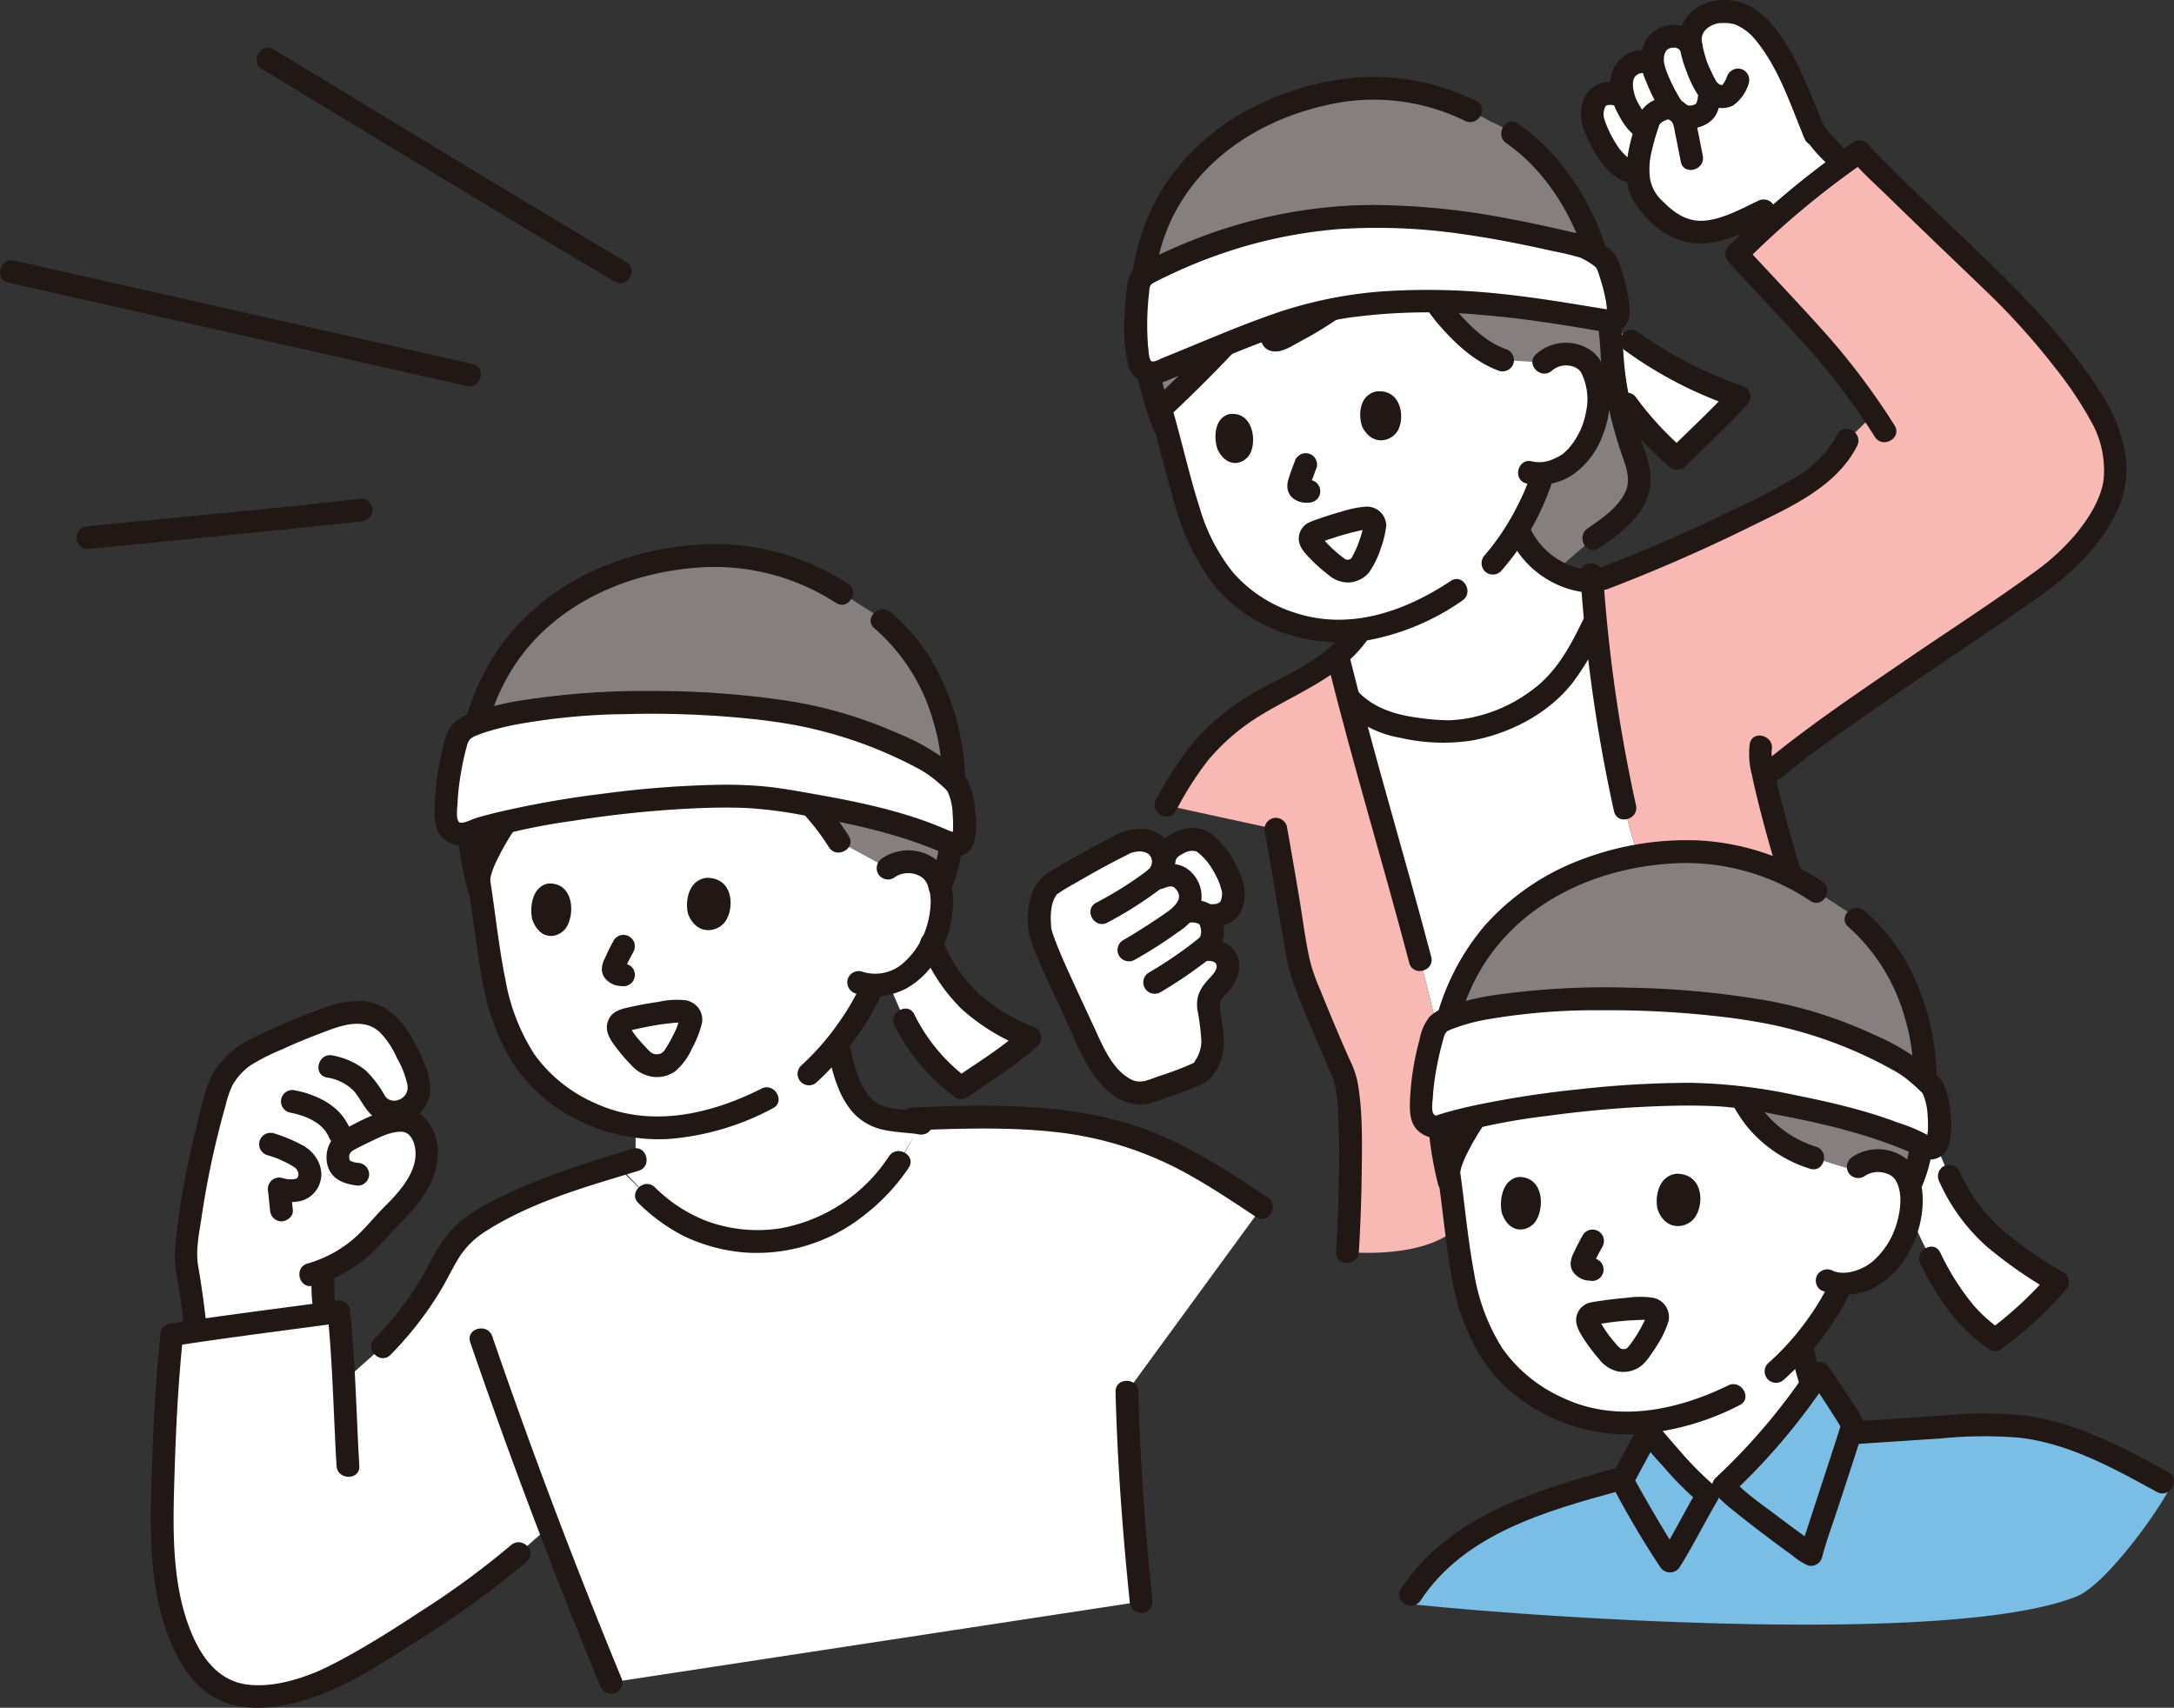 <?xml version="1.0" encoding="UTF-8" standalone="no"?>
<!-- Uploaded to: SVG Repo, www.svgrepo.com, Generator: SVG Repo Mixer Tools -->

<svg
   width="799.994"
   height="628.4"
   viewBox="0 -40.93 381.556 299.715"
   version="1.1"
   id="svg106"
   sodipodi:docname="mitmachen.svg"
   inkscape:version="1.3.2 (091e20ef0f, 2023-11-25, custom)"
   xmlns:inkscape="http://www.inkscape.org/namespaces/inkscape"
   xmlns:sodipodi="http://sodipodi.sourceforge.net/DTD/sodipodi-0.dtd"
   xmlns="http://www.w3.org/2000/svg"
   xmlns:svg="http://www.w3.org/2000/svg">
  <rect x="0" y="-40.93" width="381.556" height="299.715" fill="#333333" stroke="none"/>
  <sodipodi:namedview
     id="namedview106"
     pagecolor="#ffffff"
     bordercolor="#000000"
     borderopacity="0.25"
     inkscape:showpageshadow="2"
     inkscape:pageopacity="0.0"
     inkscape:pagecheckerboard="0"
     inkscape:deskcolor="#d1d1d1"
     inkscape:zoom="0.9275"
     inkscape:cx="400"
     inkscape:cy="313.74663"
     inkscape:window-width="1920"
     inkscape:window-height="1011"
     inkscape:window-x="0"
     inkscape:window-y="0"
     inkscape:window-maximized="1"
     inkscape:current-layer="svg106" />
  <defs
     id="defs1">
    <style
       id="style1">.a{fill:#ffffff;}.b{fill:#211715;}.c{fill:#f8b8b4;}.d{fill:#85807f;}.e{fill:#7abee6;}.f{fill:none;}.g{fill:#ffda71;}</style>
  </defs>
  <path
     class="a"
     d="m 263.241,85.689 a 29.794,29.794 0 0 1 -3.652,1.046 21.561,21.561 0 0 1 -6.521,0.705 c -6.255,-0.5 -12.195,-1.115 -16.43,-5.907 4.178,16.079 8.528,30.354 12.632,46 0,0 1.806,7.015 3.8,15.383 a 41.677,41.677 0 0 1 7.659,-18.456 c 6.232,-7.915 15.413,-13.266 26.914,-15.174 a 51.693,51.693 0 0 1 -2.443,-8.374 258.3,258.3 0 0 1 -5.153,-33.008 c -4.217,8.737 -6.224,12.387 -15.412,17.19 a 12.046,12.046 0 0 1 -1.394,0.595 z"
     id="path1" />
  <path
     class="a"
     d="m 298.107,25.802 a 68.523,68.523 0 0 0 7.1,2.866 c -3.736,4.1 -6.918,6.92 -10.864,10.861 a 53.627,53.627 0 0 1 -8.833,-9.578 l -1.651,-1.352 a 58.148,58.148 0 0 1 -0.891,-6.707 61.113,61.113 0 0 0 -0.541,-6.146 l 3.936,3.207 a 70.354,70.354 0 0 0 11.744,6.849 z"
     id="path2" />
  <path
     class="a"
     d="m 323.008,-11.938 0.442,-0.321 a 36.023,36.023 0 0 1 -5.108,-5.725 l -0.188,-0.335 c -2.475,-5.935 -5.1,-13.26 -9.371,-17.861 a 14.019,14.019 0 0 0 -2.061,-1.539 7.528,7.528 0 0 0 -5.113,-1.152 c -1.47,0.077 -5.656,1.677 -4.838,5.9 l 0.008,0.041 -0.568,-0.634 a 3.735,3.735 0 0 0 -4.684,-0.353 4.2,4.2 0 0 0 -1.508,3.5 l 0.024,0.919 -0.1,-0.076 a 3.439,3.439 0 0 0 -4.477,0.778 c -1.063,1.278 -1,3.075 -0.589,4.691 l 0.048,0.19 -1.551,-0.53 a 3.628,3.628 0 0 0 -2.829,0.554 4.6,4.6 0 0 0 -1.012,3.938 21.273,21.273 0 0 0 2.832,5.952 c 1.4,1.934 3.081,3.4 4.955,3.263 l 0.193,-0.014 a 11.968,11.968 0 0 0 0.582,3.456 17.663,17.663 0 0 0 5.3,5.652 9.423,9.423 0 0 0 4.886,1.473 13.55,13.55 0 0 0 4.373,-0.776 c 2.127,-0.856 4.469,-1.835 6.9,-3 l 1.564,1.694 a 150.932,150.932 0 0 1 11.89,-9.685 z"
     id="path3" />
  <path
     class="a"
     d="m 351.103,177.272 a 31.141,31.141 0 0 1 -8.991,-11.8 c 0,0 -3.064,-7.251 -4.421,-10.465 -0.249,4.092 -0.851,8.893 -2.506,12.128 a 14.14,14.14 0 0 1 0.045,5.367 c 1.465,3.033 3.562,7.37 3.562,7.37 4.564,9.109 8.038,11.859 11.368,14.3 a 83.141,83.141 0 0 0 10.951,-10.127 82.816,82.816 0 0 1 -10.008,-6.773 z"
     id="path4" />
  <path
     class="a"
     d="m 186.64,132.34 c -0.148,-0.3 -0.3,-0.606 -0.451,-0.906 -0.5,-0.978 -3.519,-7.713 -3.659,-9.2 -0.246,-2.611 -0.188,-5.884 1.706,-7.759 a 144.743,144.743 0 0 1 13.32,-7.466 c 1.221,-0.575 4.431,-1.068 5.9,1.06 l 0.966,1.4 c 0.326,-1.245 1.444,-2 3.083,-2.738 a 4.406,4.406 0 0 1 3.353,-0.025 c 2.6,1.573 4.7,5.16 5.493,8.16 a 5.014,5.014 0 0 1 -0.363,3.3 c -0.6,1.235 -1.933,1.714 -4.126,1.587 1.236,1.4 1.56,5.027 -0.938,5.892 1.1,0.089 3.649,-0.121 4.365,1.881 a 3.4,3.4 0 0 1 -0.12,2.626 10.143,10.143 0 0 1 -1.966,2.492 3.188,3.188 0 0 0 -1.136,2.679 c 0.045,1.725 0.928,5.219 0.774,6.9 a 8.94,8.94 0 0 1 -1.915,4.809 c -0.4,0.473 -4.637,2.07 -7.545,3.006 -0.916,0.39 -2.837,1.177 -4.313,0.8 -5.918,-1.52 -8.451,-10.369 -12.428,-18.498 z"
     id="path5" />
  <path
     class="a"
     d="m 170.763,148.547 c -0.79,0.534 -1.5,1.014 -2.079,1.417 a 34.864,34.864 0 0 1 -9.944,-11.861 l -2.795,-6.5 a 9.9,9.9 0 0 0 2.674,-1.1 14.184,14.184 0 0 0 4.912,-5.805 c 3.568,8.538 8.564,12.858 17.219,16.48 a 95.137,95.137 0 0 1 -9.987,7.369 z"
     id="path6" />
  <path
     class="a"
     d="m 155.847,111.417 a 5.776,5.776 0 0 1 4.135,-1.083 5.214,5.214 0 0 1 4.447,2.814 c 1.37,2.728 0.93,7.516 -0.364,10.4 a 15.127,15.127 0 0 1 -5.446,6.952 11.141,11.141 0 0 1 -5.388,1.478 c -0.211,0.466 -0.359,0.8 -0.359,0.8 -0.637,1.477 -2.18,4.078 -2.18,4.078 a 54.654,54.654 0 0 1 -3.645,5.24 l 0.195,1.218 c 1.048,4.369 1.774,7.046 3.912,9.6 2.7,3.216 7.033,2.651 10.549,3.285 l -3.947,6.8 a 33.935,33.935 0 0 1 -9.581,9.444 28.054,28.054 0 0 1 -22.178,3.617 c -5.361,-1.48 -8.215,-3.23 -12.5,-7.24 l -5.031,-5.266 q 1.545,-0.474 3.088,-0.941 v -5.855 a 29.7,29.7 0 0 1 -14.264,-6.1 c -6.581,-4.963 -9.68,-13.078 -11.04,-22.133 -0.784,-5.222 -1.51,-10.9 -2.488,-16.569 0,0 -5.283,-21.748 21.016,-25 51.166,-6.34 51.069,24.461 51.069,24.461 z"
     id="path7" />
  <path
     class="a"
     d="m 71.219,155.736 a 3.527,3.527 0 0 1 1.738,0.765 6.345,6.345 0 0 1 1.361,2.121 c 1.118,2.515 0.548,4.989 -0.642,7.471 a 23.572,23.572 0 0 1 -5.071,6.459 c -2.686,2.618 -5.2,6.849 -11.8,9.426 a 26.156,26.156 0 0 0 0.31,7.611 c -6.333,0.873 -16.732,2.284 -22.749,3.128 l -0.12,-0.833 a 101.3,101.3 0 0 0 -1.44,-10.315 12.44,12.44 0 0 1 -0.159,-1.483 c 0.271,-8.419 3.575,-23.3 5.779,-30.054 0.713,-2.185 1.747,-3.13 3.36,-4.769 a 11.727,11.727 0 0 1 3.271,-2.113 100.613,100.613 0 0 1 12.974,-5.453 c 2.136,-0.705 4.423,-1.313 6.611,-0.792 a 9.019,9.019 0 0 1 5.405,4.376 33.62,33.62 0 0 1 3.3,7.278 4.282,4.282 0 0 1 -2.359,5.273 z"
     id="path8" />
  <path
     class="b"
     d="m 320.277,-18.386 c -2.383,-5.612 -4.37,-11.551 -7.946,-16.554 -1.768,-2.475 -4.122,-4.915 -7.189,-5.668 a 9.528,9.528 0 0 0 -6.868,0.761 6.806,6.806 0 0 0 -3.432,7.411 2.017,2.017 0 0 0 2.461,1.4 2.048,2.048 0 0 0 1.4,-2.461 c -0.321,-1.911 1.25,-2.948 2.645,-3.306 0.153,-0.04 0.79,-0.1 0.152,-0.056 0.385,-0.027 0.773,-0.039 1.16,-0.034 a 5.64,5.64 0 0 1 2.04,0.328 9.072,9.072 0 0 1 3.4,2.638 c 4.175,5.014 6.21,11.645 8.722,17.563 a 2.011,2.011 0 0 0 2.736,0.718 2.053,2.053 0 0 0 0.718,-2.737 z"
     id="path9" />
  <path
     class="b"
     d="m 294.842,-32.436 a 20.225,20.225 0 0 0 1.171,4.069 19.71,19.71 0 0 0 1.823,3.832 5.745,5.745 0 0 0 3.172,2.376 4.219,4.219 0 0 0 3.157,-0.252 7.288,7.288 0 0 0 2.777,-3.958 2.012,2.012 0 0 0 -1.4,-2.46 2.05,2.05 0 0 0 -2.46,1.4 c -0.035,0.1 -0.071,0.2 -0.11,0.3 q 0.156,-0.354 0.019,-0.05 c -0.089,0.178 -0.174,0.357 -0.272,0.531 -0.07,0.122 -0.143,0.243 -0.22,0.361 -0.049,0.075 -0.1,0.149 -0.152,0.222 q 0.277,-0.348 0.082,-0.106 c -0.078,0.087 -0.152,0.175 -0.233,0.257 -0.126,0.126 -0.518,0.387 0.025,0.009 -0.353,0.246 0.572,-0.174 0.1,-0.046 -0.4,0.106 0.523,-0.026 0.21,-0.024 -0.073,0 -0.145,0.007 -0.218,0.007 -0.262,0 -0.386,-0.148 0.138,0.039 -0.1,-0.037 -0.229,-0.041 -0.336,-0.069 -0.087,-0.023 -0.172,-0.054 -0.259,-0.08 -0.311,-0.094 0.494,0.249 0.038,0.01 -0.089,-0.047 -0.177,-0.1 -0.262,-0.154 -0.439,-0.282 0.221,0.234 -0.024,-0.012 -0.1,-0.1 -0.195,-0.183 -0.286,-0.283 -0.327,-0.359 0.176,0.312 -0.031,-0.031 -0.167,-0.275 -0.325,-0.55 -0.471,-0.837 q -0.249,-0.488 -0.482,-0.983 -0.113,-0.237 -0.22,-0.477 c -0.043,-0.1 -0.353,-0.682 -0.1,-0.222 a 11.25,11.25 0 0 1 -0.752,-2.065 18.607,18.607 0 0 1 -0.564,-2.362 2.009,2.009 0 0 0 -2.461,-1.4 2.056,2.056 0 0 0 -1.4,2.46 z"
     id="path10" />
  <path
     class="b"
     d="m 294.797,-18.71 a 5.694,5.694 0 0 0 4.993,-0.633 4.278,4.278 0 0 0 1.189,-1.156 5.148,5.148 0 0 0 0.554,-1.108 7.236,7.236 0 0 0 0.433,-2 2,2 0 0 0 -0.586,-1.414 2,2 0 0 0 -2.829,0 l -0.312,0.4 a 1.987,1.987 0 0 0 -0.273,1.009 c -0.006,0.055 -0.012,0.109 -0.019,0.164 l 0.071,-0.532 a 5.316,5.316 0 0 1 -0.355,1.336 l 0.2,-0.478 a 3.109,3.109 0 0 1 -0.376,0.649 l 0.313,-0.405 a 1.947,1.947 0 0 1 -0.287,0.287 l 0.405,-0.312 a 4.238,4.238 0 0 1 -0.82,0.468 l 0.478,-0.2 a 4.091,4.091 0 0 1 -1.023,0.283 l 0.532,-0.072 a 3.8,3.8 0 0 1 -0.959,-0.008 l 0.531,0.072 a 4.007,4.007 0 0 1 -0.8,-0.209 2.02,2.02 0 0 0 -1.542,0.2 2,2 0 0 0 -0.717,2.736 2.261,2.261 0 0 0 1.195,0.919 z"
     id="path11" />
  <path
     class="b"
     d="m 295.097,-23.254 a 27.6,27.6 0 0 1 -2.211,-4.19 12.428,12.428 0 0 1 -0.683,-1.875 c -0.053,-0.2 -0.1,-0.4 -0.139,-0.605 -0.084,-0.4 -0.026,0.152 -0.034,-0.287 0,-0.156 -0.013,-0.311 -0.009,-0.467 0,-0.066 0.066,-0.593 0.019,-0.34 -0.052,0.275 0.05,-0.2 0.064,-0.246 0.044,-0.168 0.1,-0.331 0.158,-0.494 -0.148,0.4 0.058,-0.077 0.095,-0.14 0.037,-0.063 0.305,-0.4 0.136,-0.214 -0.169,0.186 0.211,-0.186 0.251,-0.227 0.19,-0.2 -0.306,0.161 -0.017,0.026 a 1.559,1.559 0 0 0 0.322,-0.17 c -0.022,0.1 -0.411,0.146 0.011,0.019 0.132,-0.04 0.267,-0.066 0.4,-0.1 0.352,-0.09 -0.264,-0.031 -0.039,0 a 2.552,2.552 0 0 0 0.436,-0.013 c 0.29,-0.009 0.19,-0.06 -0.02,-0.026 a 1.463,1.463 0 0 1 0.433,0.095 c 0.211,0.061 0.362,0.231 0.077,0.015 0.118,0.09 0.266,0.149 0.388,0.235 -0.279,-0.2 -0.07,-0.033 0.062,0.107 a 2.018,2.018 0 0 0 2.829,0 2.043,2.043 0 0 0 0,-2.829 5.568,5.568 0 0 0 -5.229,-1.439 5.473,5.473 0 0 0 -4.022,3.68 8.465,8.465 0 0 0 0.481,5.967 30.245,30.245 0 0 0 2.787,5.539 2,2 0 0 0 3.454,-2.019 z"
     id="path12" />
  <path
     class="b"
     d="m 289.851,-20.07 c -0.171,-0.081 -0.338,-0.164 -0.5,-0.261 -0.039,-0.023 -0.438,-0.3 -0.266,-0.167 0.172,0.133 -0.183,-0.178 -0.215,-0.207 -0.374,-0.341 0.183,0.317 -0.127,-0.154 -0.386,-0.588 -0.777,-1.169 -1.12,-1.784 -0.178,-0.319 -0.345,-0.644 -0.5,-0.978 0.113,0.251 -0.024,-0.064 -0.061,-0.164 -0.057,-0.156 -0.11,-0.312 -0.158,-0.47 a 9.44,9.44 0 0 1 -0.241,-1 c -0.032,-0.172 -0.053,-0.384 -0.023,-0.09 -0.018,-0.178 -0.034,-0.355 -0.041,-0.534 a 5.231,5.231 0 0 1 0.03,-0.876 c -0.062,0.472 0.039,-0.08 0.056,-0.144 0.017,-0.064 0.17,-0.489 0.069,-0.244 -0.101,0.245 0.1,-0.175 0.127,-0.221 0.216,-0.413 -0.2,0.159 0.09,-0.137 0.089,-0.09 0.186,-0.173 0.272,-0.264 0.152,-0.162 -0.293,0.172 0.022,-0.01 0.132,-0.076 0.27,-0.148 0.4,-0.226 -0.213,0.127 -0.212,0.077 0.02,0 0.122,-0.039 0.246,-0.066 0.369,-0.1 0.438,-0.121 -0.384,-0.018 0.067,-0.006 a 3.324,3.324 0 0 0 0.373,0.006 c 0.211,-0.018 -0.356,-0.117 -0.022,0.009 a 1.981,1.981 0 0 1 0.212,0.063 c 0.14,0.049 0.093,0.029 -0.139,-0.061 0.118,0.087 0.259,0.15 0.38,0.236 a 2.01,2.01 0 0 0 2.736,-0.718 2.051,2.051 0 0 0 -0.717,-2.736 5.266,5.266 0 0 0 -5.434,-0.079 5.8,5.8 0 0 0 -2.9,4.8 10.608,10.608 0 0 0 1.316,5.514 c 0.9,1.765 2.051,3.578 3.9,4.448 a 2,2 0 0 0 2.019,-3.454 z"
     id="path13" />
  <path
     class="b"
     d="m 329.697,-9.05 c -2.1,-1.977 -4.207,-3.959 -6.233,-6.018 -0.77,-0.783 -1.53,-1.576 -2.252,-2.4 -0.161,-0.184 -0.32,-0.369 -0.475,-0.558 l -0.177,-0.218 c -0.208,-0.255 0.023,0 0.085,0.113 -0.167,-0.3 -0.408,-0.559 -0.579,-0.858 a 2,2 0 1 0 -3.454,2.019 24.2,24.2 0 0 0 3.906,4.615 c 2.061,2.1 4.2,4.123 6.35,6.137 a 2,2 0 0 0 2.829,-2.828 z"
     id="path14" />
  <path
     class="b"
     d="m 315.25,1.392 c -1.689,-2.1 -3.469,-4.132 -5.265,-6.145 a 2.014,2.014 0 0 0 -2.829,0 2.048,2.048 0 0 0 0,2.829 c 1.8,2.012 3.577,4.041 5.266,6.145 a 2,2 0 0 0 1.414,0.586 2.032,2.032 0 0 0 1.414,-0.586 2.012,2.012 0 0 0 0.586,-1.414 2.309,2.309 0 0 0 -0.586,-1.415 z"
     id="path15" />
  <path
     class="b"
     d="m 308.542,-5.674 c -2.856,1.357 -6,3.115 -9.193,3.451 -3.141,0.331 -5.43,-1.257 -7.546,-3.408 a 6.832,6.832 0 0 1 -2.213,-3.983 12.981,12.981 0 0 1 0.245,-4.569 c 0.286,-1.272 0.636,-2.535 1.032,-3.777 0.089,-0.279 0.188,-0.555 0.281,-0.833 0.033,-0.1 0.071,-0.205 0.113,-0.3 -0.043,0.1 -0.165,0.221 0,0 a 2.459,2.459 0 0 1 1.113,-0.746 2.214,2.214 0 0 1 0.59,-0.156 c -0.394,0 0,0.045 0.086,0.126 a 2.535,2.535 0 0 1 0.461,0.436 5.662,5.662 0 0 1 0.438,1.669 c 0.373,1.736 0.7,3.482 1.049,5.222 0.509,2.521 4.366,1.454 3.857,-1.064 -0.388,-1.918 -0.734,-3.847 -1.167,-5.756 a 5.525,5.525 0 0 0 -3.435,-4.3 5.725,5.725 0 0 0 -5.693,1.568 c -1.151,1.14 -1.538,2.949 -1.966,4.459 -1.064,3.758 -2.008,8.547 0.179,12.089 2.119,3.434 5.817,6.608 9.883,7.221 4.9,0.738 9.619,-1.853 13.9,-3.887 a 2.019,2.019 0 0 0 0.717,-2.737 2.044,2.044 0 0 0 -2.736,-0.717 z"
     id="path16" />
  <path
     class="b"
     d="m 283.897,-26.375 a 4.985,4.985 0 0 0 -5.668,2.266 7.519,7.519 0 0 0 -0.017,6.516 22.57,22.57 0 0 0 3.087,5.478 c 1.459,1.845 3.534,3.486 6.013,3.376 a 2.042,2.042 0 0 0 2,-2 2.02,2.02 0 0 0 -2,-2 3.7,3.7 0 0 1 -0.557,-0.006 c 0.426,0.045 -0.1,-0.054 -0.191,-0.074 -0.452,-0.1 0.191,0.144 -0.223,-0.087 -0.173,-0.1 -0.339,-0.2 -0.509,-0.3 -0.464,-0.283 0.169,0.184 -0.252,-0.187 -0.163,-0.143 -0.323,-0.287 -0.476,-0.44 a 10.171,10.171 0 0 1 -0.905,-1.018 20.022,20.022 0 0 1 -2.012,-3.568 c -0.069,-0.15 -0.137,-0.3 -0.2,-0.452 0.144,0.337 -0.061,-0.157 -0.088,-0.226 -0.122,-0.318 -0.237,-0.64 -0.331,-0.968 a 2.962,2.962 0 0 1 -0.017,-1.607 c 0,-0.017 0.206,-0.608 0.058,-0.256 a 4.487,4.487 0 0 1 0.255,-0.473 c -0.15,0.263 -0.05,0.051 0.093,-0.08 -0.3,0.277 0.209,-0.031 -0.173,0.113 0.165,-0.063 0.338,-0.095 0.507,-0.144 0.367,-0.1 -0.148,-0.008 0.068,-0.012 a 1.9,1.9 0 0 0 0.472,-0.009 q 0.246,0.015 -0.2,-0.039 a 1.356,1.356 0 0 1 0.207,0.05 2,2 0 1 0 1.063,-3.857 z"
     id="path17" />
  <path
     class="c"
     d="m 307.227,6.281 c -0.838,-0.905 -1.649,-1.782 -2.411,-2.608 a 156.474,156.474 0 0 1 21.535,-17.958 c 2.132,2.535 25.2,24.469 25.994,25.329 6.369,6.936 12.146,13.211 16.659,21.474 a 22.365,22.365 0 0 1 2.249,10.2 14.333,14.333 0 0 1 -1.731,5.675 c -2.76,5.418 -6.246,8.935 -11.13,12.557 -4.884,3.622 -34.18,23.015 -42.942,29.817 l -5.927,4.314 c 0.973,4.622 3.012,12.13 4.789,17.8 -7.79,-3.984 -19.363,-4.009 -26.572,-3.381 a 49.572,49.572 0 0 1 -2.542,-8.582 272.071,272.071 0 0 1 -5.726,-39.583 281.988,281.988 0 0 0 35.802,-16.254 c 3.214,-1.738 7.33,-5.476 8.938,-8.756 l 4.658,-4.538 a 107.908,107.908 0 0 0 -12.061,-15.169 c -2.87,-3.115 -6.424,-6.931 -9.582,-10.337 z"
     id="path18" />
  <path
     class="c"
     d="m 236.497,178.794 c 0.429,-7.094 1.243,-27.47 -0.817,-31.614 -0.919,-1.848 -7.231,-16.584 -7.6,-18.615 -1.721,-9.584 -2.432,-14.381 -4.154,-23.966 l -9.59,-2.09 -9.687,-2.112 c 0.922,-1.614 2.069,-3.859 2.816,-5.039 a 38.98,38.98 0 0 1 11.532,-11.702 c 3.992,-2.613 8.436,-4.473 12.445,-7.059 a 30.157,30.157 0 0 0 3.321,-2.461 c 4.737,19.207 9.784,35.395 14.506,53.395 0,0 9.9,38.446 8.914,42.683 -2.443,10.556 -21.686,8.58 -21.686,8.58 z"
     id="path19" />
  <path
     class="a"
     d="m 326.133,163.823 a 5.779,5.779 0 0 1 4.149,-1.021 5.216,5.216 0 0 1 4.406,2.88 c 1.329,2.748 0.817,7.529 -0.519,10.4 a 15.132,15.132 0 0 1 -5.55,6.87 11.019,11.019 0 0 1 -5.92,1.373 c 1.658,-1.265 -2.1,4.862 -2.1,4.862 a 53.7,53.7 0 0 1 -4.356,5.951 41.777,41.777 0 0 0 1.527,6.352 l 0.164,0.49 a 100.023,100.023 0 0 1 -17.684,19.859 c -3.685,-2.681 -10.645,-11.13 -10.889,-11.5 v -1.727 a 29.257,29.257 0 0 1 -22.364,-6.431 c -6.506,-5.061 -9.485,-13.222 -10.709,-22.3 -0.706,-5.233 -1.348,-10.924 -2.241,-16.6 0,0 -5.93,-29.1 29.1,-29.1 46.037,0 42.986,29.642 42.986,29.642 z"
     id="path20" />
  <path
     class="d"
     d="m 232.503,50.811 -28.141,-16.957 a 62.617,62.617 0 0 1 -4.045,-21.094 39.331,39.331 0 0 1 4.864,-18.65 c 5.427,-9.16 14.731,-15.759 27.226,-18.54 8.81,-1.962 18.025,-1.588 29.169,4.8 8.993,3.781 17.239,15.632 19.4,26.674 a 104.95,104.95 0 0 1 1.99,14.849 c 0.663,8.656 2.774,13.878 4.107,17.878 1.773,5.319 0.111,8.556 -7.444,13.778 l -9.056,7.833 c 0,0 -25.802,-3.179 -38.07,-10.571 z"
     id="path21" />
  <path
     class="a"
     d="m 236.058,11.581 a 58.2,58.2 0 0 1 -11.842,7.139 0.839,0.839 0 0 1 -1.173,-0.829 c 0.158,-2.494 0.189,-4.871 0.117,-7.332 -5.315,6.032 -11.157,12.439 -16.7,17.718 -0.575,0.551 -1.278,1.154 -1.72,1.569 l -1.06,0.995 0.079,0.268 c 1.534,5.18 2.837,10.4 4.142,15.189 2.264,8.3 6.048,15.534 12.735,19.443 a 27.342,27.342 0 0 0 18.127,3.879 20.471,20.471 0 0 1 -4,4.52 q 0.93,3.773 1.874,7.4 c 4.236,4.788 10.175,5.4 16.428,5.9 a 21.561,21.561 0 0 0 6.521,-0.705 23.8,23.8 0 0 0 5.044,-1.643 c 9.185,-4.8 11.194,-8.451 15.408,-17.183 q -0.325,-3.4 -0.586,-6.8 a 14.757,14.757 0 0 1 -13.041,-9.285 51.277,51.277 0 0 0 2.549,-4.828 c 0,0 2.742,-6.172 1.355,-4.789 a 10.339,10.339 0 0 0 5.344,-2.012 14.212,14.212 0 0 0 4.319,-7.086 c 0.89,-2.837 0.775,-7.354 -0.8,-9.749 a 4.9,4.9 0 0 0 -4.46,-2.138 5.432,5.432 0 0 0 -3.739,1.465 l -7.261,-0.432 c -4.532,-1.535 -10.144,-7.505 -12.448,-11.121 a 98.056,98.056 0 0 1 -5.455,-9.913 44.553,44.553 0 0 1 -9.757,10.36 z"
     id="path22" />
  <path
     class="d"
     d="m 301.73,143.922 c 0.912,0.315 1.377,1.943 1.713,2.715 0.8,1.843 1.537,3.71 2.468,5.495 a 21.044,21.044 0 0 0 12.306,10.121 l 7.112,2.176 0.8,-0.606 a 5.779,5.779 0 0 1 4.149,-1.021 5.216,5.216 0 0 1 4.406,2.88 l 0.6,1.241 c 2.527,-5.178 2.5,-14.094 2.617,-17.953 a 35.857,35.857 0 0 0 -1.406,-10.937 c -2.044,-7.075 -4.972,-12.816 -10.689,-17.722 l -1.119,-0.96 -5.932,-3.885 a 39.809,39.809 0 0 0 -26.714,-6.751 c -13.571,1.183 -24.311,6.841 -31.32,15.743 a 41.852,41.852 0 0 0 -7.745,18.992 66.717,66.717 0 0 0 1.176,22.257 c 0.1,-0.751 0.164,-1.262 0.164,-1.262 0.482,-3.777 7.187,-14.423 12.226,-17.588 z"
     id="path23" />
  <path
     class="b"
     d="m 54.697,183.229 a 28.858,28.858 0 0 0 0.58,7.37 2.014,2.014 0 0 0 2.461,1.4 2.049,2.049 0 0 0 1.4,-2.46 q -0.186,-0.908 -0.313,-1.825 l 0.072,0.532 a 26.939,26.939 0 0 1 -0.2,-5.014 2.013,2.013 0 0 0 -2,-2 2.045,2.045 0 0 0 -2,2 z"
     id="path24" />
  <path
     class="b"
     d="m 55.012,184.69 a 25.768,25.768 0 0 0 10.985,-6.397 c 1.088,-1.081 2.073,-2.256 3.111,-3.383 1.422,-1.543 2.957,-2.948 4.249,-4.61 3.23,-4.155 5.132,-10.019 1.57,-14.6 -3.531,-4.537 -10.619,-0.517 -14.437,1.515 a 5.48,5.48 0 0 0 -2.992,6.417 c 0.716,2.489 2.963,3.243 5.293,3.517 a 2.011,2.011 0 0 0 2,-2 2.049,2.049 0 0 0 -2,-2 4.178,4.178 0 0 1 -1.324,-0.367 c -0.061,-0.034 -0.15,-0.235 -0.04,0 a 1.63,1.63 0 0 1 -0.143,-0.838 c 0.081,-0.648 0.515,-0.9 1.043,-1.181 0.866,-0.467 1.752,-0.9 2.64,-1.32 1.669,-0.8 3.487,-1.745 5.382,-1.758 1.648,-0.011 2.365,1.666 2.543,3.139 0.46,3.822 -2.77,7.4 -5.261,9.871 -1.642,1.631 -3.092,3.443 -4.757,5.05 a 21.375,21.375 0 0 1 -8.927,5.08 c -2.463,0.73 -1.414,4.591 1.063,3.857 z"
     id="path25" />
  <path
     class="b"
     d="m 57.319,148.16 a 8.38,8.38 0 0 1 4.778,2.37 c 1.033,1.2 1.69,2.708 2.765,3.869 2.67,2.883 7.718,2.169 9.753,-1.116 2.129,-3.437 0,-7.624 -1.619,-10.786 -1.985,-3.886 -4.786,-7.4 -9.457,-7.76 a 18.027,18.027 0 0 0 -7.153,1.408 c -2.381,0.827 -4.717,1.777 -7.024,2.79 -2.2,0.967 -4.435,1.949 -6.538,3.118 a 15.486,15.486 0 0 0 -4.53,4.052 c -2.023,2.578 -2.675,6.159 -3.471,9.276 q -1.43,5.593 -2.475,11.278 a 98.706,98.706 0 0 0 -1.659,12.439 26.988,26.988 0 0 0 0.7,5.811 c 0.373,2.313 0.62,4.645 0.86,6.975 a 2.057,2.057 0 0 0 2,2 2.012,2.012 0 0 0 2,-2 c -0.37,-3.585 -0.864,-7.128 -1.478,-10.678 -0.472,-2.728 0.215,-5.88 0.618,-8.591 a 152.866,152.866 0 0 1 4.177,-19.442 17.85,17.85 0 0 1 1.229,-3.64 10.881,10.881 0 0 1 3.213,-3.522 37.18,37.18 0 0 1 5.451,-2.755 c 1.975,-0.911 3.975,-1.765 6.01,-2.534 3.435,-1.3 7.983,-3.434 11.161,-0.527 a 15,15 0 0 1 3.012,4.506 16.3,16.3 0 0 1 1.875,4.823 2.284,2.284 0 0 1 -1.466,2.528 2.152,2.152 0 0 1 -1.844,-0.04 1.99,1.99 0 0 1 -0.759,-0.81 19.031,19.031 0 0 0 -3.311,-4.311 13.043,13.043 0 0 0 -5.749,-2.588 c -2.509,-0.548 -3.581,3.307 -1.064,3.857 z"
     id="path26" />
  <path
     class="b"
     d="m 50.782,154.298 c 0.6,0.119 1.2,0.263 1.788,0.44 0.386,0.117 0.767,0.247 1.143,0.393 0.086,0.033 0.17,0.07 0.255,0.1 -0.647,-0.239 -0.195,-0.083 -0.048,-0.017 q 0.285,0.129 0.562,0.271 a 10.911,10.911 0 0 1 1.153,0.678 q 0.126,0.085 0.249,0.174 c 0.426,0.307 -0.263,-0.226 0,0 0.171,0.144 0.342,0.287 0.505,0.441 0.163,0.154 0.323,0.318 0.474,0.487 0.092,0.1 0.173,0.231 0.274,0.323 -0.149,-0.136 -0.252,-0.34 -0.055,-0.062 a 7.067,7.067 0 0 1 0.407,0.645 c 0.055,0.1 0.107,0.2 0.157,0.295 0.062,0.125 0.277,0.635 0.032,0.041 a 2.2,2.2 0 0 0 0.919,1.195 2.044,2.044 0 0 0 1.541,0.2 2.02,2.02 0 0 0 1.4,-2.461 9.97,9.97 0 0 0 -2.131,-3.312 11.505,11.505 0 0 0 -2.731,-2.007 17.482,17.482 0 0 0 -4.829,-1.682 2,2 0 0 0 -1.063,3.857 z"
     id="path27" />
  <path
     class="b"
     d="m 46.95,161.808 a 18.073,18.073 0 0 1 2.194,0.763 l -0.478,-0.2 c 0.909,0.386 1.79,0.833 2.658,1.3 a 2.1,2.1 0 0 0 1.541,0.2 2,2 0 0 0 0.478,-3.655 25.572,25.572 0 0 0 -5.33,-2.269 2.067,2.067 0 0 0 -1.541,0.2 2,2 0 0 0 0.478,3.655 z"
     id="path28" />
  <path
     class="b"
     d="m 51.324,163.674 c 0.126,0.072 0.328,0.269 0.465,0.3 -0.1,-0.019 -0.284,-0.246 -0.089,-0.055 0.065,0.063 0.132,0.122 0.2,0.186 0.068,0.064 0.121,0.131 0.181,0.2 0.287,0.314 -0.147,-0.246 -0.033,-0.037 0.081,0.15 0.172,0.306 0.261,0.451 0.129,0.209 -0.114,-0.358 -0.05,-0.123 0.022,0.081 0.055,0.161 0.078,0.242 0.023,0.081 0.035,0.167 0.06,0.247 0.07,0.222 0,-0.389 -0.019,-0.157 -0.011,0.163 0,0.34 0,0.5 -0.005,0.237 0.1,-0.379 0.012,-0.154 -0.037,0.1 -0.057,0.213 -0.087,0.311 -0.09,0.3 0,-0.094 0.042,-0.1 a 1.619,1.619 0 0 0 -0.138,0.244 c -0.153,0.274 0,-0.075 0.064,-0.066 -0.021,0 -0.171,0.179 -0.193,0.2 -0.224,0.234 0.043,-0.079 0.078,-0.053 -0.015,-0.011 -0.24,0.165 -0.253,0.145 -0.013,-0.02 0.386,-0.119 0.056,-0.035 l -0.294,0.077 c -0.325,0.086 0.07,0.02 0.08,0 a 1.3,1.3 0 0 1 -0.326,0.028 6.7,6.7 0 0 1 -0.789,0 c -0.117,-0.007 -0.233,-0.019 -0.35,-0.029 -0.3,-0.023 0.3,0.079 0.012,-0.005 -0.252,-0.073 -0.514,-0.114 -0.766,-0.189 a 2,2 0 0 0 -1.946,0.515 2.114,2.114 0 0 0 -0.514,1.945 c -0.1,-0.725 0.01,0.123 0.03,0.306 0.036,0.319 0.069,0.638 0.1,0.957 0.066,0.635 0.131,1.269 0.2,1.9 a 2.048,2.048 0 0 0 2,2 c 0.981,-0.044 2.127,-0.886 2,-2 -0.162,-1.409 -0.289,-2.822 -0.48,-4.228 l -2.461,2.46 a 8.42,8.42 0 0 0 4.415,0.158 4.757,4.757 0 0 0 3.238,-3.051 c 0.944,-2.517 -0.558,-5.29 -2.765,-6.55 a 2,2 0 1 0 -2.019,3.454 z"
     id="path29" />
  <path
     class="a"
     d="m 107.228,254.331 q -5.617,-13.6 -10.85,-27.346 l -5.293,4.676 c -6.734,5.949 -27.684,20.212 -36.159,23.195 -5.7,2.007 -12.509,3.234 -17.4,-0.314 a 15.015,15.015 0 0 1 -3.843,-4.381 c -4.221,-6.871 -4.947,-15.279 -5.138,-23.341 -0.231,-9.784 1,-27.874 1.605,-33.494 3.286,-0.519 21.865,-3.024 29.314,-4.065 0.432,4.166 0.686,8.188 0.883,12.221 l 6.787,-6.066 a 57.373,57.373 0 0 0 9.71,-13.046 33.268,33.268 0 0 1 3.24,-5.378 21.683,21.683 0 0 1 6.744,-5.058 c 6.757,-3.62 14.065,-6.05 21.4,-8.308 7.846,7.931 10.508,10.431 17.766,12.434 a 28.054,28.054 0 0 0 22.178,-3.613 c 8.149,-5.646 10.515,-10.5 13.684,-17.076 13.092,-0.48 26.5,-0.7 38.75,3.868 7.485,2.791 14.208,7.261 20.855,11.691 l -23.677,32.4 c 0.23,9.047 0.675,16.936 1.366,25.811 0.287,3.675 0.748,7.334 1.122,11"
     id="path30" />
  <path
     class="e"
     d="m 379.559,219.174 c -7.734,-4.243 -15.7,-8.565 -24.445,-9.707 a 71.25,71.25 0 0 0 -13.907,0.01 l -14.95,0.988 -1.1,-1.3 c -0.064,-0.32 -3.695,-6.042 -5.893,-9.112 a 106.3,106.3 0 0 1 -16.776,19.838 l -2.78,1.53 c -3.786,-3.046 -10.11,-10.728 -10.343,-11.084 -1.26,2.284 -3.838,6.962 -4.45,8.257 l -1.336,0.23 c -6.781,1.864 -13.607,3.744 -19.939,6.8 -6.332,3.056 -12.211,7.405 -16.032,13.309 0,0 -0.212,1.491 0.872,1.741 21.252,2.225 94.238,7.352 116.041,-1.459 4.719,-1.906 13.285,-13.457 16.042,-18.5 0.246,-0.376 -1.004,-1.541 -1.004,-1.541 z"
     id="path31" />
  <path
     class="b"
     d="m 123.181,138.681 a 3.359,3.359 0 0 0 -0.75,-2.9 3.721,3.721 0 0 0 -1.957,-1.145 14.285,14.285 0 0 0 -4.931,0.269 c -1.581,0.216 -3.152,0.5 -4.71,0.847 -1.607,0.355 -3.335,0.641 -4.051,2.337 -0.694,1.645 0.053,3.033 1.017,4.36 a 32.952,32.952 0 0 0 3.046,3.605 6.166,6.166 0 0 0 3.675,1.985 5.538,5.538 0 0 0 3.952,-0.94 10.777,10.777 0 0 0 2.94,-3.956 18.213,18.213 0 0 0 1.769,-4.458 2,2 0 0 0 -3.857,-1.063 10.529,10.529 0 0 1 -0.351,1.231 9.135,9.135 0 0 1 -0.487,1.2 27.578,27.578 0 0 1 -1.618,2.981 c -0.075,0.121 -0.154,0.24 -0.229,0.361 -0.018,0.028 -0.188,0.251 -0.045,0.074 0.127,-0.157 -0.229,0.223 -0.294,0.285 -0.266,0.254 -0.044,0.026 0.022,-0.014 -0.091,0.055 -0.178,0.115 -0.271,0.167 -0.093,0.052 -0.188,0.1 -0.283,0.143 0.153,-0.071 0.249,-0.084 0.036,-0.036 -0.1,0.022 -0.207,0.051 -0.3,0.079 -0.138,0.041 -0.321,-0.011 0.068,0 a 2.561,2.561 0 0 0 -0.547,0.006 c -0.239,0.056 0.292,0.109 0.064,0.013 a 1.654,1.654 0 0 0 -0.232,-0.051 c -0.1,-0.026 -0.2,-0.071 -0.3,-0.093 0.364,0.079 0.093,0.05 -0.037,-0.028 -0.13,-0.078 -0.486,-0.343 -0.212,-0.1 -0.192,-0.169 -0.372,-0.348 -0.551,-0.531 q -0.618,-0.631 -1.2,-1.292 a 17.489,17.489 0 0 1 -1.882,-2.442 c -0.054,-0.084 -0.1,-0.172 -0.159,-0.254 -0.259,-0.377 -0.012,-0.065 -0.029,0.023 0,-0.009 -0.042,-0.567 0,0.087 0.006,0.088 -0.121,0.418 0,0.1 a 1.071,1.071 0 0 1 -0.147,0.3 c -0.043,0.053 -0.389,0.29 -0.182,0.17 0.207,-0.12 -0.1,0.05 -0.119,0.052 a 5.407,5.407 0 0 0 0.647,-0.16 q 1.674,-0.4 3.369,-0.718 c 1.35,-0.248 2.369,-0.4 3.655,-0.533 a 13.805,13.805 0 0 1 1.905,-0.12 c -0.095,0 -0.379,-0.1 -0.043,0.012 0.227,0.074 0.094,0.057 -0.037,-0.022 -0.321,-0.194 -0.1,-0.129 -0.034,-0.023 a 0.934,0.934 0 0 1 -0.174,-0.864 2.057,2.057 0 0 0 1.4,2.46 2.021,2.021 0 0 0 2.454,-1.404 z"
     id="path32" />
  <path
     class="b"
     d="m 243.297,51.275 a 3.385,3.385 0 0 0 -3.609,-3.288 18.675,18.675 0 0 0 -4.283,0.884 c -1.4,0.381 -2.786,0.825 -4.152,1.318 a 10.444,10.444 0 0 0 -1.841,0.748 3.15,3.15 0 0 0 -1.46,2.473 c -0.114,1.545 1.09,2.752 2.081,3.79 a 27.844,27.844 0 0 0 3.206,2.825 5.168,5.168 0 0 0 3.458,1.266 4.868,4.868 0 0 0 3.559,-1.742 15.292,15.292 0 0 0 2.085,-4.271 16.009,16.009 0 0 0 0.956,-4 2.007,2.007 0 0 0 -2,-2 2.054,2.054 0 0 0 -2,2 c -0.034,0.356 0.029,-0.095 0.025,-0.129 a 1.347,1.347 0 0 1 -0.046,0.285 c -0.036,0.2 -0.079,0.405 -0.126,0.606 -0.1,0.444 -0.23,0.882 -0.37,1.315 -0.14,0.433 -0.3,0.869 -0.461,1.3 -0.078,0.2 -0.159,0.406 -0.244,0.606 0.134,-0.315 0.007,-0.021 -0.019,0.036 -0.063,0.14 -0.125,0.28 -0.19,0.419 -0.184,0.4 -0.39,0.78 -0.588,1.169 -0.151,0.3 0,0.023 0.06,-0.043 -0.063,0.072 -0.126,0.145 -0.194,0.212 a 1,1 0 0 1 -0.21,0.19 c 0.188,-0.069 0.248,-0.16 0,-0.039 -0.406,0.2 0.247,-0.024 -0.092,0.043 a 2.642,2.642 0 0 1 -0.267,0.068 c -0.025,-0.052 0.453,-0.012 0.122,-0.019 -0.089,0 -0.19,0 -0.277,0 -0.334,0.017 0.151,-0.017 0.116,0.024 a 0.883,0.883 0 0 1 -0.205,-0.047 c -0.285,-0.072 -0.184,0.027 0.007,0.033 -0.151,0 -0.392,-0.219 -0.51,-0.3 -0.1,-0.067 -0.189,-0.141 -0.283,-0.211 -0.051,-0.038 -0.29,-0.234 -0.027,-0.021 -0.4,-0.32 -0.79,-0.641 -1.172,-0.977 a 21.86,21.86 0 0 1 -2.129,-2.132 c -0.082,-0.094 -0.162,-0.19 -0.241,-0.286 -0.035,-0.042 -0.294,-0.315 -0.127,-0.156 0.117,0.111 -0.019,-0.224 0.016,0.056 0.016,0.13 0.069,0.25 0.074,0.39 -0.012,-0.343 -0.018,0.1 -0.031,0.151 a 1,1 0 0 1 -0.27,0.436 c 0.077,-0.085 0.272,-0.224 -0.091,0.068 -0.225,0.18 -0.086,0.042 0.112,-0.032 q 1.483,-0.558 3,-1.031 c 1.2,-0.375 2.418,-0.709 3.646,-0.989 0.271,-0.062 0.542,-0.121 0.815,-0.178 0.135,-0.028 0.271,-0.052 0.406,-0.081 0.575,-0.126 -0.179,-0.036 0.083,-0.018 0.072,0 0.418,-0.03 0.135,-0.024 q -0.24,-0.043 0.041,0.016 l -0.194,-0.095 0.132,0.074 -0.164,-0.119 -0.111,-0.149 q -0.157,-0.945 -0.148,-0.42 a 2,2 0 0 0 4,0 z"
     id="path33" />
  <path
     class="b"
     d="m 292.843,190.931 a 3.445,3.445 0 0 0 -2.692,-4.1 15.712,15.712 0 0 0 -4.578,0 c -1.6,0.121 -3.2,0.317 -4.792,0.558 a 15.416,15.416 0 0 0 -1.866,0.323 3.224,3.224 0 0 0 -2.137,2.068 c -0.518,1.554 0.376,2.978 1.184,4.247 a 30.131,30.131 0 0 0 2.661,3.529 5.8,5.8 0 0 0 3.35,2.2 5.14,5.14 0 0 0 4.293,-1.162 9.913,9.913 0 0 0 1.482,-1.8 q 0.651,-0.9 1.226,-1.851 a 17.177,17.177 0 0 0 1.869,-4.009 2,2 0 1 0 -3.857,-1.063 c -0.056,0.191 -0.116,0.38 -0.184,0.567 -0.027,0.074 -0.064,0.149 -0.086,0.225 -0.081,0.28 0.135,-0.286 0.006,-0.011 -0.2,0.419 -0.392,0.834 -0.611,1.241 a 25.821,25.821 0 0 1 -1.643,2.639 c -0.133,0.189 -0.27,0.375 -0.407,0.561 -0.237,0.32 -0.093,0.121 -0.039,0.053 -0.074,0.093 -0.146,0.188 -0.226,0.277 a 2.092,2.092 0 0 0 -0.174,0.179 c -0.149,0.212 0.254,-0.118 0.026,0 a 1.716,1.716 0 0 0 -0.2,0.128 c -0.344,0.24 0.185,-0.013 -0.022,0.028 -0.175,0.035 -0.348,0.1 -0.526,0.137 0.485,-0.1 -0.074,-0.035 -0.239,-0.044 0.422,0.023 0.016,-0.067 -0.153,-0.073 -0.222,-0.007 0.2,0.174 0.041,0.018 a 2.36,2.36 0 0 0 -0.344,-0.207 c 0.312,0.2 -0.049,-0.074 -0.161,-0.194 -0.156,-0.167 -0.308,-0.338 -0.459,-0.509 -0.364,-0.415 -0.72,-0.839 -1.057,-1.276 0.145,0.188 -0.224,-0.3 -0.267,-0.362 -0.147,-0.2 -0.292,-0.407 -0.433,-0.613 -0.317,-0.463 -0.618,-0.937 -0.9,-1.425 -0.133,-0.233 -0.264,-0.469 -0.382,-0.71 0.026,0.053 0.042,0.259 0.034,0.081 -0.01,-0.26 0.022,0.224 0.017,0.282 -0.031,0.31 -0.207,0.44 -0.418,0.637 -0.067,0.063 -0.41,0.086 -0.049,0.037 0.176,-0.024 0.352,-0.063 0.527,-0.093 1.153,-0.2 1.973,-0.314 2.987,-0.427 1.283,-0.142 2.57,-0.242 3.86,-0.285 a 14.728,14.728 0 0 1 1.795,-0.01 c -0.094,-0.008 -0.387,-0.1 -0.059,0.014 0.227,0.078 0.085,0.035 -0.051,-0.032 0.306,0.15 0.018,0.011 -0.044,-0.046 l -0.12,-0.168 q 0.284,0.546 -0.041,-0.614 a 2,2 0 1 0 3.857,1.063 z"
     id="path34" />
  <path
     class="d"
     d="m 83.904,85.17 a 43.282,43.282 0 0 0 -1.5,6.966 66.717,66.717 0 0 0 1.508,22.238 c 0.088,-0.752 0.145,-1.264 0.145,-1.264 0.425,-3.784 6.971,-14.529 11.963,-17.769 0.585,-0.38 1.416,-0.017 1.761,0.988 a 6.793,6.793 0 0 1 0.39,2.447 1.287,1.287 0 0 0 1.955,1.206 c 3.552,-2.428 10.275,-8.957 17.974,-11.13 l 7.243,0.6 c 2.351,0.772 13.165,3.785 21.876,17.306 l 8.631,4.657 a 5.776,5.776 0 0 1 4.135,-1.083 5.214,5.214 0 0 1 4.447,2.814 l 0.623,1.238 c 2.441,-5.215 2.286,-14.133 2.345,-17.988 a 35.826,35.826 0 0 0 -1.57,-10.93 c -2.14,-7.03 -5.16,-12.73 -10.95,-17.55 l -1.153,-0.96 -5.968,-3.783 a 39.811,39.811 0 0 0 -26.813,-6.351 c -13.551,1.384 -24.2,7.2 -31.081,16.208 a 38.861,38.861 0 0 0 -5.961,12.14 z"
     id="path35" />
  <path
     class="b"
     d="m 112.081,170.234 a 32.058,32.058 0 0 0 7.986,5.793 30.693,30.693 0 0 0 10.745,2.861 30.183,30.183 0 0 0 20.623,-6.365 35.8,35.8 0 0 0 8.048,-8.511 c 1.432,-2.148 -2.031,-4.153 -3.454,-2.019 a 28.972,28.972 0 0 1 -18.951,12.627 25.913,25.913 0 0 1 -13.1,-1.28 26.26,26.26 0 0 1 -9.072,-5.934 c -1.884,-1.752 -4.719,1.071 -2.829,2.828 z"
     id="path36" />
  <path
     class="b"
     d="m 340.385,166.481 a 33.418,33.418 0 0 0 8.358,11.394 77.581,77.581 0 0 0 11.358,7.9 l -0.4,-3.141 a 64.164,64.164 0 0 1 -10.547,9.816 h 2.019 c -0.91,-0.669 -1.355,-1 -2.218,-1.743 a 26.179,26.179 0 0 1 -2.6,-2.594 44.265,44.265 0 0 1 -5.834,-9.245 c -1.16,-2.3 -4.612,-0.276 -3.454,2.018 a 48.117,48.117 0 0 0 6.46,10.056 33.83,33.83 0 0 0 5.625,4.961 1.93,1.93 0 0 0 2.019,0 68.4,68.4 0 0 0 11.356,-10.44 2.031,2.031 0 0 0 -0.405,-3.141 72.026,72.026 0 0 1 -10.548,-7.27 30.66,30.66 0 0 1 -7.733,-10.585 2.013,2.013 0 0 0 -2.736,-0.717 2.048,2.048 0 0 0 -0.718,2.736 z"
     id="path37" />
  <path
     class="b"
     d="m 166.947,114.608 v -0.01 l -0.273,1.009 c 2.679,-5.606 2.653,-12.225 2.713,-18.312 a 43.259,43.259 0 0 0 -5.474,-21.641 33.5,33.5 0 0 0 -7.621,-9.15 c -1.957,-1.649 -4.8,1.167 -2.829,2.828 a 33.658,33.658 0 0 1 10.318,16.285 c 1.946,6.262 1.869,12.926 1.325,19.408 a 36.287,36.287 0 0 1 -0.731,5 21.991,21.991 0 0 1 -0.638,2.292 8.048,8.048 0 0 0 -0.79,2.295 c 0,2.574 4,2.578 4,0 z"
     id="path38" />
  <path
     class="b"
     d="m 124.809,91.381 c 1.034,0.338 2.06,0.686 3.073,1.084 a 1.732,1.732 0 0 1 0.29,0.118 c 0.163,0.071 0.326,0.142 0.488,0.215 q 0.706,0.318 1.4,0.666 1.394,0.7 2.724,1.524 a 41.194,41.194 0 0 1 12.708,12.781 c 1.4,2.15 4.862,0.148 3.454,-2.019 a 45.9,45.9 0 0 0 -13.937,-14.087 41.082,41.082 0 0 0 -9.134,-4.139 c -2.452,-0.8 -3.5,3.06 -1.063,3.857 z"
     id="path39" />
  <path
     class="b"
     d="m 86.054,113.11 c -0.069,0.533 0.063,-0.2 0.09,-0.3 0.058,-0.229 0.128,-0.455 0.2,-0.679 a 15.609,15.609 0 0 1 0.61,-1.556 45.1,45.1 0 0 1 8.026,-11.78 16,16 0 0 1 1.447,-1.307 c 0.052,-0.041 0.586,-0.345 0.6,-0.419 l -1.126,-0.076 0.077,0.272 a 4.409,4.409 0 0 0 0.173,0.811 5.508,5.508 0 0 0 0.545,2.564 3.325,3.325 0 0 0 2.629,1.545 c 1.573,0.054 2.825,-1.2 3.986,-2.1 1.214,-0.945 2.409,-1.914 3.637,-2.842 3.557,-2.687 7.366,-5.2 11.682,-6.459 2.466,-0.72 1.416,-4.581 -1.064,-3.857 a 37.518,37.518 0 0 0 -11.321,5.889 c -1.571,1.136 -3.094,2.337 -4.615,3.538 -0.524,0.414 -1.045,0.83 -1.579,1.23 a 4.246,4.246 0 0 0 -0.668,0.488 c -0.316,0.369 -0.339,-0.082 0.09,0.2 q 0.557,-0.126 0.7,0.508 v -0.312 a 6.156,6.156 0 0 0 -0.663,-3.144 3.441,3.441 0 0 0 -2.5,-2.062 c -1.708,-0.318 -3.18,1.138 -4.333,2.208 a 40.7,40.7 0 0 0 -6.614,8.391 c -1.741,2.8 -3.572,5.934 -4,9.253 a 2.011,2.011 0 0 0 2,2 2.051,2.051 0 0 0 2,-2 z"
     id="path40" />
  <path
     class="b"
     d="m 120.797,119.568 c -0.575,-1.837 -0.227,-6.07 3.256,-6.447 4.606,0 4.876,5.12 3.338,7.533 -1.262,1.975 -4.994,2.813 -6.594,-1.086 z"
     id="path41" />
  <path
     class="b"
     d="m 93.454,120.56 c -0.533,-1.844 -0.227,-6.089 2.961,-6.456 4.219,0.019 4.483,5.151 3.081,7.566 -1.147,1.978 -4.56,2.811 -6.042,-1.11 z"
     id="path42" />
  <path
     class="b"
     d="m 107.697,124.136 a 39.119,39.119 0 0 0 -1.753,3.617 l 0.2,-0.478 a 4.414,4.414 0 0 0 -0.514,1.834 2.626,2.626 0 0 0 0.976,2.069 3.707,3.707 0 0 0 1.632,0.854 c 0.4,0.073 0.788,0.084 1.186,0.126 a 2,2 0 0 0 1.414,-0.585 2,2 0 0 0 0,-2.829 2.3,2.3 0 0 0 -1.414,-0.586 c -0.181,-0.019 -0.363,-0.018 -0.544,-0.038 l 0.532,0.071 a 1.874,1.874 0 0 1 -0.466,-0.123 l 0.477,0.2 a 2.259,2.259 0 0 1 -0.393,-0.233 l 0.405,0.313 a 2.263,2.263 0 0 1 -0.258,-0.231 l 0.313,0.405 a 0.513,0.513 0 0 1 -0.07,-0.108 l 0.2,0.477 a 0.9,0.9 0 0 1 -0.055,-0.183 l 0.072,0.532 a 1.282,1.282 0 0 1 0,-0.27 l -0.071,0.531 a 2.475,2.475 0 0 1 0.171,-0.557 l -0.2,0.477 q 0.144,-0.326 0.28,-0.654 l -0.2,0.477 c 0.447,-1.057 0.985,-2.083 1.532,-3.091 a 2.1,2.1 0 0 0 0.2,-1.541 2,2 0 0 0 -3.656,-0.478 z"
     id="path43" />
  <path
     class="b"
     d="m 143.397,148.947 a 50.041,50.041 0 0 0 7.382,-8.564 41.144,41.144 0 0 0 3.817,-6.593 2.065,2.065 0 0 0 -0.718,-2.737 2.015,2.015 0 0 0 -2.736,0.718 40.819,40.819 0 0 1 -3.681,6.4 45.558,45.558 0 0 1 -6.893,7.952 2,2 0 1 0 2.829,2.829 z"
     id="path44" />
  <path
     class="b"
     d="m 148.765,61.449 a 43.047,43.047 0 0 0 -22.032,-6.875 52.277,52.277 0 0 0 -21.068,4 42.337,42.337 0 0 0 -15.912,11.423 41.63,41.63 0 0 0 -9.083,20.254 62.792,62.792 0 0 0 1.453,25.213 c 0.638,2.492 4.5,1.435 3.857,-1.064 -3.363,-13.137 -3.016,-28.57 5.263,-39.9 7.534,-10.307 20.4,-15.426 32.868,-15.908 a 39.214,39.214 0 0 1 22.635,6.3 c 2.187,1.372 4.2,-2.087 2.019,-3.453 z"
     id="path45" />
  <path
     class="b"
     d="m 133.626,150.128 c -8.907,4.516 -19.536,6.939 -29.014,2.613 a 25.814,25.814 0 0 1 -10.849,-8.679 35.442,35.442 0 0 1 -5.03,-12.919 c -1.327,-6.51 -1.922,-13.173 -3.043,-19.722 a 2.018,2.018 0 0 0 -2.461,-1.4 2.046,2.046 0 0 0 -1.4,2.461 c 1.077,6.292 1.7,12.671 2.889,18.942 a 39.691,39.691 0 0 0 5.29,14.2 c 5.809,8.98 16.811,13.939 27.358,13.331 a 46.281,46.281 0 0 0 18.275,-5.382 c 2.3,-1.164 0.274,-4.616 -2.019,-3.453 z"
     id="path46" />
  <path
     class="b"
     d="m 156.857,113.144 a 4.239,4.239 0 0 1 3.889,-0.625 3.724,3.724 0 0 1 1.275,0.694 4.245,4.245 0 0 1 0.4,0.428 c -0.261,-0.325 0.114,0.2 0.155,0.275 1.216,2.164 0.775,5.383 0.092,7.661 a 13.838,13.838 0 0 1 -4.3,6.646 7.4,7.4 0 0 1 -7.137,1.338 2.013,2.013 0 0 0 -2.46,1.4 2.049,2.049 0 0 0 1.4,2.46 c 2.782,1.146 6.2,0.458 8.817,-0.829 a 14.728,14.728 0 0 0 6.073,-6.488 18.708,18.708 0 0 0 2.208,-8.443 c 0.035,-2.554 -0.485,-5.438 -2.418,-7.273 a 8.169,8.169 0 0 0 -10.011,-0.695 2.057,2.057 0 0 0 -0.717,2.736 2.015,2.015 0 0 0 2.736,0.718 z"
     id="path47" />
  <path
     class="b"
     d="m 324.397,121.725 a 33.429,33.429 0 0 1 9.949,16.073 c 1.863,6.159 1.759,12.544 1.224,18.9 -0.267,3.162 -0.685,6.552 -2.11,9.427 -1.139,2.3 2.31,4.328 3.454,2.019 2.758,-5.564 2.816,-12.193 2.969,-18.274 a 43.253,43.253 0 0 0 -5.17,-21.711 33.486,33.486 0 0 0 -7.487,-9.26 c -1.935,-1.681 -4.776,1.137 -2.829,2.829 z"
     id="path48" />
  <path
     class="b"
     d="m 300.72,145.648 c 0.317,0.141 -0.018,-0.147 0.2,0.136 -0.16,-0.206 0.161,0.346 0.155,0.333 0.116,0.226 0.221,0.52 0.374,0.9 0.461,1.142 0.959,2.273 1.451,3.4 a 27.214,27.214 0 0 0 3.649,6.266 23.19,23.19 0 0 0 11.135,7.5 c 2.462,0.772 3.515,-3.088 1.063,-3.857 a 19.067,19.067 0 0 1 -9.731,-6.958 32.179,32.179 0 0 1 -3.189,-6.2 c -0.7,-1.637 -1.268,-4.161 -3.089,-4.972 a 2.061,2.061 0 0 0 -2.736,0.717 2.014,2.014 0 0 0 0.717,2.736 z"
     id="path49" />
  <path
     class="b"
     d="m 256.251,164.981 a 8.415,8.415 0 0 1 0.43,-1.637 c 0.072,-0.2 0.15,-0.4 0.229,-0.6 0.157,-0.4 -0.131,0.284 0.068,-0.161 q 0.23,-0.515 0.476,-1.02 a 44.057,44.057 0 0 1 2.934,-5.029 40.472,40.472 0 0 1 3.531,-4.622 c 0.617,-0.693 1.26,-1.363 1.943,-1.991 0.31,-0.285 0.628,-0.561 0.957,-0.824 -0.3,0.239 0.108,-0.08 0.172,-0.126 0.186,-0.133 0.375,-0.259 0.567,-0.382 2.162,-1.383 0.158,-4.847 -2.019,-3.454 -3.5,2.24 -6.183,5.784 -8.474,9.184 a 44.431,44.431 0 0 0 -3.068,5.22 15.1,15.1 0 0 0 -1.606,4.375 2.067,2.067 0 0 0 1.4,2.46 2.014,2.014 0 0 0 2.46,-1.4 z"
     id="path50" />
  <path
     class="b"
     d="m 290.963,171.45 c -0.548,-1.845 -0.137,-6.072 3.351,-6.4 4.606,0.074 4.8,5.193 3.226,7.582 -1.29,1.959 -5.03,2.741 -6.577,-1.182 z"
     id="path51" />
  <path
     class="b"
     d="m 263.61,172.035 c -0.5,-1.852 -0.137,-6.092 3.057,-6.412 4.218,0.083 4.4,5.218 2.968,7.612 -1.177,1.96 -4.601,2.737 -6.025,-1.2 z"
     id="path52" />
  <path
     class="b"
     d="m 277.786,175.849 c -0.578,1.027 -1.123,2.075 -1.613,3.147 a 4.418,4.418 0 0 0 -0.511,1.8 2.629,2.629 0 0 0 0.966,2.075 3.73,3.73 0 0 0 1.627,0.865 c 0.4,0.078 0.788,0.088 1.185,0.136 a 1.994,1.994 0 0 0 1.414,-0.585 2,2 0 0 0 0,-2.829 l -0.405,-0.313 a 1.987,1.987 0 0 0 -1.009,-0.273 c -0.181,-0.022 -0.363,-0.024 -0.543,-0.046 l 0.532,0.071 a 1.925,1.925 0 0 1 -0.4,-0.1 l 0.477,0.2 a 2.085,2.085 0 0 1 -0.451,-0.265 l 0.4,0.313 a 2.26,2.26 0 0 1 -0.255,-0.234 l 0.313,0.4 a 0.511,0.511 0 0 1 -0.068,-0.109 l 0.2,0.477 a 0.881,0.881 0 0 1 -0.052,-0.184 l 0.072,0.532 a 1.218,1.218 0 0 1 0.007,-0.27 l -0.071,0.532 a 2.4,2.4 0 0 1 0.15,-0.489 l -0.2,0.478 c 0.5,-1.133 1.082,-2.232 1.688,-3.311 a 2.081,2.081 0 0 0 0.2,-1.541 2,2 0 0 0 -3.655,-0.477 z"
     id="path53" />
  <path
     class="b"
     d="m 313.148,201.142 a 50.108,50.108 0 0 0 7.573,-8.555 40.959,40.959 0 0 0 3.845,-6.438 2.06,2.06 0 0 0 -0.718,-2.736 2.015,2.015 0 0 0 -2.736,0.717 40.48,40.48 0 0 1 -3.707,6.241 45.911,45.911 0 0 1 -7.085,7.943 2,2 0 1 0 2.828,2.828 z"
     id="path54" />
  <path
     class="b"
     d="m 319.771,113.739 a 43.041,43.041 0 0 0 -21.932,-7.187 51.873,51.873 0 0 0 -21.124,3.695 42.657,42.657 0 0 0 -16.073,11.2 41.657,41.657 0 0 0 -9.371,20.123 62.818,62.818 0 0 0 1.093,25.232 c 0.6,2.5 4.458,1.442 3.857,-1.064 -3.149,-13.11 -2.613,-28.633 5.842,-39.76 7.754,-10.2 20.618,-15.142 33.154,-15.44 a 39.217,39.217 0 0 1 22.535,6.656 c 2.166,1.4 4.173,-2.057 2.019,-3.454 z"
     id="path55" />
  <path
     class="b"
     d="m 303.311,202.213 c -8.884,4.339 -19.458,6.6 -28.805,2.266 a 25.955,25.955 0 0 1 -10.815,-8.758 35.209,35.209 0 0 1 -4.959,-13.157 c -1.237,-6.542 -1.731,-13.232 -2.757,-19.812 a 2.014,2.014 0 0 0 -2.46,-1.4 2.049,2.049 0 0 0 -1.4,2.46 c 0.985,6.319 1.512,12.719 2.613,19.018 a 39.374,39.374 0 0 0 5.207,14.449 c 5.72,8.955 16.6,13.965 27.083,13.506 a 46.351,46.351 0 0 0 18.309,-5.122 c 2.313,-1.13 0.287,-4.581 -2.019,-3.454 z"
     id="path56" />
  <path
     class="b"
     d="m 327.142,165.55 a 4.223,4.223 0 0 1 3.9,-0.544 2.815,2.815 0 0 1 1.793,1.442 c 1.174,2.2 0.672,5.4 -0.045,7.664 a 13.979,13.979 0 0 1 -4.183,6.387 c -1.669,1.391 -4.7,2.538 -6.912,1.591 a 2.067,2.067 0 0 0 -2.736,0.717 2.014,2.014 0 0 0 0.717,2.737 11.293,11.293 0 0 0 9.2,-0.475 14.578,14.578 0 0 0 6.164,-6.28 18.82,18.82 0 0 0 2.4,-8.27 c 0.127,-2.634 -0.328,-5.585 -2.247,-7.543 a 8.161,8.161 0 0 0 -10.076,-0.88 2.054,2.054 0 0 0 -0.717,2.736 2.017,2.017 0 0 0 2.736,0.718 z"
     id="path57" />
  <path
     class="b"
     d="m 145.313,143.848 c 0.926,3.85 1.928,7.969 4.8,10.889 a 10.179,10.179 0 0 0 5.479,2.718 c 1.043,0.191 2.1,0.3 3.158,0.4 0.469,0.044 0.937,0.085 1.405,0.135 0.2,0.021 0.394,0.042 0.59,0.068 -0.4,-0.052 0.358,0.061 0.429,0.073 a 2.057,2.057 0 0 0 2.46,-1.4 2.017,2.017 0 0 0 -1.4,-2.46 c -0.954,-0.166 -1.917,-0.273 -2.881,-0.363 -0.439,-0.041 -0.877,-0.079 -1.315,-0.124 -0.237,-0.024 -0.474,-0.051 -0.71,-0.079 a 1.044,1.044 0 0 1 -0.276,-0.04 11.792,11.792 0 0 1 -2.527,-0.657 c 0.306,0.128 -0.211,-0.11 -0.25,-0.13 -0.179,-0.094 -0.354,-0.194 -0.525,-0.3 a 3.292,3.292 0 0 1 -0.812,-0.669 c -0.152,-0.154 -0.3,-0.316 -0.433,-0.483 -0.062,-0.074 -0.123,-0.15 -0.183,-0.226 q 0.177,0.229 -0.032,-0.05 c -0.211,-0.306 -0.422,-0.61 -0.614,-0.929 -0.205,-0.341 -0.394,-0.692 -0.568,-1.05 q -0.143,-0.292 -0.272,-0.591 c 0.138,0.32 -0.057,-0.15 -0.085,-0.224 a 44.751,44.751 0 0 1 -1.582,-5.57 2,2 0 1 0 -3.857,1.063 z"
     id="path58" />
  <path
     class="b"
     d="m 221.997,105.131 c 1.292,7.2 2.462,14.423 3.737,21.626 0.744,4.207 2.472,8.042 4.115,11.974 q 1.385,3.314 2.817,6.608 c 0.313,0.717 0.626,1.433 0.951,2.145 0.093,0.2 0.186,0.408 0.284,0.61 0.109,0.224 0.084,0.2 -0.009,-0.05 0.056,0.151 0.113,0.3 0.157,0.457 a 22.75,22.75 0 0 1 0.753,5.346 c 0.176,2.727 0.217,5.461 0.215,8.193 0,5.586 -0.19,11.178 -0.525,16.754 -0.154,2.571 3.846,2.562 4,0 q 0.44,-7.333 0.513,-14.685 c 0.051,-5.054 0.153,-10.282 -0.77,-15.274 a 16.66,16.66 0 0 0 -1.369,-3.823 c -0.841,-1.875 -1.649,-3.765 -2.451,-5.657 q -1.381,-3.261 -2.7,-6.548 a 35.828,35.828 0 0 1 -1.67,-4.591 c -0.929,-3.79 -1.373,-7.768 -2.024,-11.617 -0.707,-4.18 -1.421,-8.358 -2.17,-12.531 a 2.017,2.017 0 0 0 -2.46,-1.4 2.044,2.044 0 0 0 -1.4,2.46 z"
     id="path59" />
  <path
     class="b"
     d="m 206.326,110.086 q 0.03,-0.357 -0.009,0.051 a 2.768,2.768 0 0 1 0.08,-0.3 c -0.1,0.454 0.039,-0.035 0.126,-0.188 -0.238,0.42 0.092,-0.066 0.188,-0.173 q 0.252,-0.215 -0.028,0 c 0.092,-0.069 0.187,-0.135 0.283,-0.2 a 9.031,9.031 0 0 1 1.355,-0.732 c -0.3,0.129 0.156,-0.046 0.226,-0.066 0.121,-0.032 0.244,-0.06 0.367,-0.082 q -0.324,0.036 0.037,0 c 0.25,0 0.494,-0.006 0.744,0 -0.465,-0.018 0.163,0.054 0.271,0.074 q -0.388,-0.186 -0.117,-0.044 c 0.1,0.062 0.2,0.127 0.3,0.194 0.1,0.067 0.2,0.139 0.3,0.212 q -0.24,-0.186 0.033,0.036 c 0.335,0.306 0.665,0.607 0.971,0.942 0.179,0.2 0.353,0.4 0.519,0.607 -0.181,-0.226 0.255,0.351 0.3,0.41 a 18.035,18.035 0 0 1 1.507,2.676 c 0.1,0.221 0.108,0.246 0.035,0.075 0.05,0.122 0.1,0.244 0.145,0.367 0.091,0.241 0.177,0.485 0.256,0.73 0.079,0.245 0.131,0.481 0.21,0.715 q 0.067,0.354 0.036,0.059 c 0.015,0.139 0.023,0.277 0.025,0.416 0,0.094 -0.073,0.793 -0.023,0.537 -0.042,0.214 -0.1,0.419 -0.162,0.628 -0.084,0.232 -0.1,0.27 -0.037,0.116 -0.042,0.085 -0.088,0.169 -0.138,0.249 -0.152,0.3 0.235,-0.289 -0.13,0.124 0.317,-0.358 -0.016,-0.018 -0.179,0.081 0.417,-0.256 -0.095,0.024 -0.253,0.064 -0.11,0.028 -0.222,0.052 -0.334,0.071 q 0.354,-0.039 -0.015,0 c -0.273,0.014 -0.543,0.027 -0.816,0.027 a 2,2 0 0 0 0,4 c 2.163,0 4.439,-0.667 5.407,-2.789 a 7.172,7.172 0 0 0 0.557,-4.256 13.912,13.912 0 0 0 -1.089,-3.14 15.906,15.906 0 0 0 -3.745,-5.348 6.406,6.406 0 0 0 -2.793,-1.691 6.717,6.717 0 0 0 -3.511,0.161 9.669,9.669 0 0 0 -3.34,1.943 5.083,5.083 0 0 0 -1.556,3.435 2.01,2.01 0 0 0 2,2 2.05,2.05 0 0 0 2,-2 z"
     id="path60" />
  <path
     class="b"
     d="m 204.51,114.842 c 0.338,-0.152 -0.336,0.1 0.027,-0.006 0.158,-0.047 0.311,-0.1 0.47,-0.143 0.075,-0.019 0.523,-0.1 0.223,-0.058 -0.283,0.042 0.26,0 0.379,0 0.072,0 0.144,0.01 0.216,0.015 -0.054,0 -0.337,-0.1 -0.17,-0.009 a 0.969,0.969 0 0 0 0.216,0.058 c 0.152,0.034 0.223,0.163 -0.051,-0.028 0.133,0.092 0.286,0.156 0.418,0.252 -0.3,-0.216 0.109,0.14 0.194,0.234 0.213,0.238 -0.131,-0.208 0.061,0.082 0.065,0.1 0.125,0.2 0.186,0.294 0.153,0.248 0.078,0.065 0.158,0.324 0.03,0.1 0.053,0.2 0.08,0.293 0.087,0.315 0,-0.274 0.011,0.039 0.007,0.149 -0.056,0.65 0.023,0.285 -0.038,0.173 -0.082,0.342 -0.133,0.513 -0.106,0.359 -0.034,0.086 0,0.008 -0.039,0.077 -0.077,0.155 -0.119,0.231 a 5.1,5.1 0 0 1 -0.27,0.441 c -0.048,0.07 -0.1,0.14 -0.148,0.208 0.24,-0.323 0,-0.016 -0.057,0.046 -0.233,0.243 -0.462,0.482 -0.718,0.7 -0.076,0.065 -0.157,0.126 -0.233,0.192 -0.206,0.18 0.406,-0.3 0.069,-0.053 q -0.682,0.5 -1.379,0.98 c -1.159,0.795 -2.338,1.562 -3.525,2.314 -1.091,0.692 -2.185,1.389 -3.318,2.011 a 2.02,2.02 0 0 0 -0.717,2.737 2.041,2.041 0 0 0 2.736,0.717 78.84,78.84 0 0 0 7.516,-4.793 11.013,11.013 0 0 0 3.457,-3.407 5.911,5.911 0 0 0 -0.987,-7.132 c -1.845,-1.891 -4.387,-1.814 -6.639,-0.8 a 2.007,2.007 0 0 0 -0.717,2.736 2.059,2.059 0 0 0 2.736,0.718 z"
     id="path61" />
  <path
     class="b"
     d="m 208.753,121.02 c 0.278,-0.137 -0.467,0.136 0.07,0 l 0.124,-0.029 q 0.324,-0.06 -0.138,0.007 c 0.062,-0.115 0.9,-0.009 1,0 -0.322,-0.017 -0.208,-0.036 0.047,0.024 0.162,0.037 0.326,0.117 0.488,0.145 0.14,0.053 0.091,0.032 -0.149,-0.062 0.084,0.041 0.166,0.086 0.246,0.134 q 0.22,0.15 0.023,0 -0.197,-0.15 0.006,0.017 c 0.16,0.347 -0.191,-0.368 0.057,0.071 0.248,0.439 -0.053,-0.276 0.061,0.116 0.042,0.147 0.094,0.288 0.132,0.437 0.015,0.062 0.1,0.647 0.078,0.349 -0.022,-0.298 0.008,0.308 0.008,0.365 0,0.159 -0.011,0.315 -0.023,0.473 0.04,-0.521 -0.036,0.035 -0.06,0.156 -0.02,0.074 -0.043,0.147 -0.069,0.22 q 0.163,-0.361 0.018,-0.062 c -0.119,0.184 -0.246,0.325 -0.026,0.093 a 5.062,5.062 0 0 1 -0.508,0.463 c -0.177,0.145 -0.357,0.286 -0.537,0.428 0.047,-0.037 -0.52,0.406 -0.313,0.246 -0.83,0.643 -1.679,1.263 -2.539,1.867 q -2.481,1.742 -5.1,3.27 a 2,2 0 1 0 2.019,3.454 q 2.469,-1.448 4.824,-3.078 1.2,-0.834 2.365,-1.716 a 24.939,24.939 0 0 0 2.46,-1.94 c 2.369,-2.323 1.919,-7.338 -1.168,-8.849 a 6.227,6.227 0 0 0 -5.412,-0.048 2.011,2.011 0 0 0 -0.718,2.736 2.053,2.053 0 0 0 2.737,0.718 z"
     id="path62" />
  <path
     class="b"
     d="m 211.951,127.692 c 0.5,0.035 1.232,0.053 1.48,0.538 0.438,0.857 -0.587,1.893 -1.1,2.449 -1.543,1.658 -2.453,3.067 -2.2,5.438 a 44.949,44.949 0 0 1 0.73,5.737 6.68,6.68 0 0 1 -0.772,2.846 5.423,5.423 0 0 0 -0.412,0.694 c -0.166,0.524 0.018,0.085 0.043,0.067 a 5.556,5.556 0 0 1 -0.852,0.435 53.453,53.453 0 0 1 -5.375,2.006 c -1.674,0.556 -3.232,1.485 -4.956,0.614 -3.29,-1.663 -5.008,-5.9 -6.459,-9.043 -1.635,-3.543 -3.3,-7.079 -4.9,-10.637 -0.638,-1.421 -1.255,-2.852 -1.819,-4.3 -0.241,-0.622 -0.48,-1.248 -0.675,-1.886 -0.072,-0.236 -0.133,-0.472 -0.19,-0.712 0.037,0.155 0.045,0.7 0.006,-0.04 -0.019,-0.356 -0.051,-0.711 -0.063,-1.068 a 11.129,11.129 0 0 1 0.172,-2.746 5.7,5.7 0 0 1 0.444,-1.344 c 0.091,-0.181 0.211,-0.344 0.31,-0.518 0.238,-0.421 0.331,-0.351 0.077,-0.157 a 28.955,28.955 0 0 1 3.06,-1.882 c 3.056,-1.778 6.153,-3.514 9.323,-5.08 a 3.532,3.532 0 0 1 1.479,-0.539 3,3 0 0 1 2.282,0.383 1.839,1.839 0 0 1 0.366,2.227 c -0.13,0.272 -0.07,0.159 -0.426,0.493 -0.181,0.171 -0.5,0.435 -0.607,0.52 a 66.5,66.5 0 0 1 -8.555,5.325 c -2.249,1.254 -0.234,4.71 2.019,3.454 a 67.661,67.661 0 0 0 9.244,-5.858 5.946,5.946 0 0 0 2.467,-5.648 5.793,5.793 0 0 0 -5.394,-4.9 9.509,9.509 0 0 0 -5.311,1.3 c -1.846,0.93 -3.662,1.919 -5.468,2.922 -1.733,0.962 -3.462,1.936 -5.154,2.969 a 7.809,7.809 0 0 0 -3.592,3.92 13.623,13.623 0 0 0 -0.536,7.334 25.635,25.635 0 0 0 1.716,4.692 c 1.7,4.055 3.663,7.993 5.456,12.008 1.922,4.305 4.029,9.411 8.226,12 a 7.773,7.773 0 0 0 7.1,0.588 c 2.217,-0.829 4.473,-1.551 6.659,-2.465 a 7.7,7.7 0 0 0 2.545,-1.37 9.559,9.559 0 0 0 2.243,-4.51 c 0.6,-2.662 -0.161,-5.177 -0.455,-7.822 -0.154,-1.378 0.129,-1.643 1.027,-2.609 a 7.5,7.5 0 0 0 2.325,-4.461 c 0.244,-3.451 -2.471,-5.142 -5.529,-5.355 -2.569,-0.178 -2.558,3.823 0,4 z"
     id="path63" />
  <path
     class="b"
     d="m 161.572,125.166 a 31.635,31.635 0 0 0 7.113,10.9 36.182,36.182 0 0 0 11.055,6.836 l -0.405,-3.141 c -3.549,3.241 -7.724,5.742 -11.66,8.472 h 2.022 a 31.214,31.214 0 0 1 -9.227,-11.143 c -1.147,-2.305 -4.6,-0.281 -3.454,2.019 a 35.368,35.368 0 0 0 10.662,12.578 1.937,1.937 0 0 0 2.019,0 c 4.216,-2.925 8.667,-5.626 12.47,-9.1 a 2.011,2.011 0 0 0 -0.405,-3.141 33.819,33.819 0 0 1 -10.02,-6 26.733,26.733 0 0 1 -6.31,-9.351 2.068,2.068 0 0 0 -2.46,-1.4 2.014,2.014 0 0 0 -1.4,2.461 z"
     id="path64" />
  <path
     class="a"
     d="m 137.525,83.96 a 75.511,75.511 0 0 1 25.826,8.921 31.212,31.212 0 0 1 4.5,3.778 c 1.062,1.472 1.614,5.783 1.37,8.753 -0.1,1.234 -0.737,2.522 -2.059,1.9 -8.867,-4.2 -19.24,-6.109 -30.964,-7.961 -12.792,-2.02 -43.014,1.868 -54.695,6.042 a 2.6,2.6 0 0 1 -3.06,-1.834 c -0.616,-3.579 0.585,-10.675 1.6,-14.216 a 3.542,3.542 0 0 1 1.992,-2.666 c 9.816,-4.629 36.94,-5.575 55.49,-2.717 z"
     id="path65" />
  <path
     class="b"
     d="m 136.997,85.889 a 75.215,75.215 0 0 1 23.711,7.824 18.79,18.79 0 0 1 3.167,2.031 c 0.51,0.416 1.013,0.84 1.5,1.279 0.2,0.18 0.4,0.362 0.6,0.551 0.12,0.119 0.484,0.628 0.269,0.269 a 9.892,9.892 0 0 1 0.955,4.118 22.9,22.9 0 0 1 0.073,2.593 c -0.01,0.3 -0.087,0.645 -0.071,0.939 0,0.043 -0.112,0.289 -0.1,0.315 q -0.336,0.417 0.914,-0.311 l -0.194,-0.084 c -0.221,-0.271 -0.922,-0.419 -1.257,-0.565 q -0.692,-0.3 -1.387,-0.588 -1.382,-0.571 -2.789,-1.078 c -1.856,-0.668 -3.74,-1.254 -5.642,-1.779 -4.1,-1.133 -8.281,-1.984 -12.471,-2.732 -3.531,-0.63 -7.089,-1.321 -10.666,-1.636 a 77.322,77.322 0 0 0 -8.155,-0.222 178.031,178.031 0 0 0 -19.434,1.528 172.768,172.768 0 0 0 -18.823,3.317 c -1.206,0.293 -2.408,0.607 -3.6,0.956 -0.634,0.186 -2.268,1.041 -2.87,0.816 -0.816,-0.307 -0.457,-2.584 -0.43,-3.278 a 40.814,40.814 0 0 1 0.53,-4.994 c 0.265,-1.607 0.584,-3.21 1.006,-4.784 0.316,-1.181 0.449,-1.654 1.668,-2.181 0.208,-0.09 0.042,-0.017 0,0 0.132,-0.054 0.265,-0.107 0.4,-0.157 0.243,-0.092 0.486,-0.182 0.732,-0.268 0.563,-0.2 1.133,-0.376 1.706,-0.541 1.249,-0.361 2.517,-0.659 3.791,-0.918 a 112.687,112.687 0 0 1 19.769,-1.914 169.372,169.372 0 0 1 22.227,0.864 q 2.442,0.264 4.868,0.63 a 2.064,2.064 0 0 0 2.461,-1.4 2.015,2.015 0 0 0 -1.4,-2.46 158.169,158.169 0 0 0 -23.557,-1.689 138.976,138.976 0 0 0 -22.793,1.624 47.985,47.985 0 0 0 -8.246,1.981 9.581,9.581 0 0 0 -3.962,2.136 8.457,8.457 0 0 0 -1.692,3.917 48.088,48.088 0 0 0 -1.529,10.983 c -0.015,1.786 0.036,3.7 1.353,5.061 a 4.655,4.655 0 0 0 5.092,1.039 108.649,108.649 0 0 1 17.712,-3.936 193.875,193.875 0 0 1 21.233,-2.205 c 3.127,-0.145 6.263,-0.2 9.391,-0.066 a 74.309,74.309 0 0 1 9.68,1.229 c 8.72,1.476 17.3,3.35 25.416,6.934 a 3.364,3.364 0 0 0 4.818,-2.186 14.077,14.077 0 0 0 0.15,-5.638 13.571,13.571 0 0 0 -1.372,-5.287 10.93,10.93 0 0 0 -2.6,-2.639 38.779,38.779 0 0 0 -9.481,-5.485 77.837,77.837 0 0 0 -12.8,-4.409 c -2.247,-0.554 -4.517,-1 -6.8,-1.358 a 2.064,2.064 0 0 0 -2.461,1.4 2.015,2.015 0 0 0 1.39,2.454 z"
     id="path66" />
  <path
     class="b"
     d="m 251.197,127 c -4.6,-17.505 -9.884,-34.822 -14.257,-52.388 -0.621,-2.5 -4.48,-1.439 -3.857,1.064 4.373,17.565 9.658,34.882 14.257,52.387 0.653,2.487 4.513,1.433 3.857,-1.063 z"
     id="path67" />
  <path
     class="b"
     d="m 287.127,100.381 a 270.148,270.148 0 0 1 -5.765,-40.507 c -0.188,-2.552 -4.19,-2.572 -4,0 a 277.472,277.472 0 0 0 5.908,41.571 c 0.575,2.508 4.432,1.446 3.857,-1.064 z"
     id="path68" />
  <path
     class="b"
     d="m 249.331,239.942 c 7.685,-11.695 22.055,-15.7 34.776,-19.194 2.479,-0.682 1.426,-4.542 -1.063,-3.858 -13.852,3.808 -28.84,8.361 -37.167,21.033 -1.418,2.157 2.045,4.164 3.454,2.019 z"
     id="path69" />
  <path
     class="b"
     d="m 326.257,212.465 14.452,-0.955 a 74.508,74.508 0 0 1 13.929,-0.1 c 8.621,1.053 16.42,5.384 23.911,9.493 2.259,1.239 4.279,-2.214 2.019,-3.454 -7.84,-4.3 -15.939,-8.677 -24.922,-9.909 a 71.457,71.457 0 0 0 -14.439,-0.061 q -7.474,0.492 -14.95,0.988 c -2.556,0.169 -2.574,4.17 0,4 z"
     id="path70" />
  <path
     class="b"
     d="m 287.634,209.322 c -1.273,2.308 -2.554,4.614 -3.781,6.947 a 10.336,10.336 0 0 0 -1,2.119 3.351,3.351 0 0 0 0.639,2.432 c 2.409,4.515 5.04,8.978 7.879,13.237 a 2.026,2.026 0 0 0 3.454,0 c 2.37,-3.78 4.329,-7.8 6.607,-11.631 a 2.018,2.018 0 0 0 -0.312,-2.424 57.177,57.177 0 0 1 -6.408,-6.444 q -1.335,-1.5 -2.625,-3.034 -0.432,-0.513 -0.856,-1.032 c -0.091,-0.112 -0.179,-0.229 -0.273,-0.339 -0.253,-0.3 0.274,0.374 0.132,0.169 a 2.054,2.054 0 0 0 -2.737,-0.717 2.017,2.017 0 0 0 -0.717,2.736 54.347,54.347 0 0 0 4.058,4.832 58.252,58.252 0 0 0 6.6,6.657 l -0.312,-2.423 c -2.279,3.834 -4.237,7.851 -6.608,11.631 h 3.454 c -1.832,-2.748 -3.513,-5.6 -5.174,-8.453 -0.722,-1.24 -1.437,-2.485 -2.134,-3.74 -0.235,-0.424 -0.471,-0.848 -0.7,-1.278 -0.07,-0.133 -0.13,-0.276 -0.207,-0.4 -0.206,-0.344 0.133,0.442 0.1,0.226 v 1.063 c 0.033,-0.181 -0.286,0.548 -0.01,0.024 0.142,-0.268 0.273,-0.544 0.413,-0.813 0.4,-0.764 0.805,-1.522 1.215,-2.28 q 1.368,-2.527 2.762,-5.041 c 1.239,-2.265 -2.214,-4.281 -3.459,-2.024 z"
     id="path71" />
  <path
     class="b"
     d="m 327.082,208.628 a 18.809,18.809 0 0 0 -2.261,-3.867 c -1.239,-1.933 -2.5,-3.853 -3.834,-5.722 a 2.032,2.032 0 0 0 -3.454,0 107.647,107.647 0 0 1 -16.464,19.433 2.04,2.04 0 0 0 0,2.829 26.807,26.807 0 0 0 3.377,3.035 c 1.771,1.446 3.585,2.842 5.408,4.222 q 2.356,1.782 4.752,3.513 a 11.3,11.3 0 0 0 2.713,1.739 2.021,2.021 0 0 0 2.46,-1.4 c 0.74,-2.855 1.793,-5.655 2.71,-8.457 1.266,-3.87 2.547,-7.736 3.789,-11.614 a 11.088,11.088 0 0 0 0.875,-3.182 c -0.033,-2.572 -4.033,-2.579 -4,0 -0.01,-0.8 0.006,-0.245 -0.13,0.2 -0.16,0.532 -0.33,1.062 -0.5,1.592 q -0.819,2.564 -1.66,5.119 c -1.287,3.939 -2.587,7.873 -3.861,11.816 -0.37,1.146 -0.779,2.292 -1.081,3.458 l 2.46,-1.4 c 0.917,0.312 0.016,-0.085 -0.29,-0.3 -0.521,-0.36 -1.035,-0.729 -1.549,-1.1 q -2.356,-1.7 -4.67,-3.454 c -2.694,-2.039 -5.747,-4.065 -7.975,-6.632 v 2.829 a 112.225,112.225 0 0 0 17.089,-20.243 h -3.454 c 1.27,1.782 2.476,3.61 3.659,5.451 0.489,0.76 0.975,1.523 1.448,2.293 0.171,0.278 0.343,0.555 0.505,0.838 0.136,0.236 0.343,0.842 0.08,0.052 0.811,2.446 4.673,1.405 3.858,-1.048 z"
     id="path72" />
  <path
     class="b"
     d="m 314.497,196.744 a 40.9,40.9 0 0 0 1.34,5.274 2.12,2.12 0 0 0 0.92,1.2 2,2 0 0 0 2.938,-2.259 40.718,40.718 0 0 1 -1.341,-5.275 2.017,2.017 0 0 0 -0.919,-1.195 2,2 0 0 0 -2.736,0.717 2.242,2.242 0 0 0 -0.2,1.542 z"
     id="path73" />
  <path
     class="b"
     d="m 283.972,23.62 v 0 a 1.974,1.974 0 0 0 0.991,-1.727 84.142,84.142 0 0 0 -1.375,-11.655 51.721,51.721 0 0 0 -2.521,-9.994 c -2.954,-7.643 -7.883,-14.8 -14.674,-19.5 -2.121,-1.469 -4.123,2 -2.019,3.454 6.084,4.214 10.611,10.977 13.12,17.867 a 52.978,52.978 0 0 1 2.237,9.237 76.367,76.367 0 0 1 1.232,10.592 l 0.99,-1.727 v 0 c -2.285,1.187 -0.265,4.64 2.019,3.454 z"
     id="path74" />
  <path
     class="f"
     d="m 231.366,54.465 a 10.718,10.718 0 0 0 7.558,-0.763 c 0.612,-0.347 1.261,-0.885 1.933,-1.328"
     id="path75" />
  <path
     class="b"
     d="m 239.163,34.149 c -0.738,-1.651 -0.879,-5.64 2.331,-6.374 4.3,-0.5 5.113,4.242 3.942,6.663 -0.958,1.982 -4.346,3.173 -6.273,-0.289 z"
     id="path76" />
  <path
     class="b"
     d="m 213.756,38.081 c -0.7,-1.662 -0.881,-5.658 2.055,-6.351 3.939,-0.445 4.749,4.315 3.706,6.723 -0.853,1.97 -3.947,3.118 -5.761,-0.372 z"
     id="path77" />
  <path
     class="b"
     d="m 227.239,40.072 c -0.411,1.028 -0.789,2.071 -1.113,3.13 a 3.7,3.7 0 0 0 -0.158,1.587 2.67,2.67 0 0 0 1.348,1.98 3.744,3.744 0 0 0 1.733,0.529 c 0.225,0.017 0.445,-0.014 0.67,-0.016 a 2.076,2.076 0 0 0 1.414,-0.586 2,2 0 0 0 -1.414,-3.414 5.379,5.379 0 0 1 -0.751,0.006 l 0.532,0.071 a 1.749,1.749 0 0 1 -0.349,-0.095 l 0.477,0.2 a 2.383,2.383 0 0 1 -0.469,-0.271 l 0.4,0.313 a 0.477,0.477 0 0 1 -0.086,-0.082 l 0.312,0.405 a 0.749,0.749 0 0 1 -0.087,-0.147 l 0.2,0.478 a 1.008,1.008 0 0 1 -0.043,-0.17 l 0.072,0.531 a 1.488,1.488 0 0 1 0,-0.313 l -0.071,0.531 a 10.5,10.5 0 0 1 0.577,-1.873 c 0.207,-0.581 0.423,-1.16 0.652,-1.733 a 2.009,2.009 0 0 0 -0.2,-1.541 2,2 0 0 0 -2.736,-0.717 l -0.405,0.312 a 2,2 0 0 0 -0.514,0.883 z"
     id="path78" />
  <path
     class="b"
     d="m 263.424,59.325 a 45.26,45.26 0 0 0 9.053,-15.844 2,2 0 0 0 -3.857,-1.063 c -0.172,0.562 -0.377,1.113 -0.591,1.661 q -0.177,0.453 -0.364,0.9 c -0.056,0.138 -0.113,0.275 -0.171,0.412 0.057,-0.135 0.107,-0.249 0.019,-0.048 -0.439,1.01 -0.92,2 -1.429,2.977 a 42.829,42.829 0 0 1 -5.488,8.176 2.051,2.051 0 0 0 0,2.828 2.016,2.016 0 0 0 2.828,0 z"
     id="path79" />
  <path
     class="b"
     d="m 259.136,-23.175 a 40.56,40.56 0 0 0 -21.392,-4.121 49.906,49.906 0 0 0 -19.382,6.012 40.336,40.336 0 0 0 -13.713,12.5 39.316,39.316 0 0 0 -6.284,19.98 57.937,57.937 0 0 0 4.068,23.185 2.058,2.058 0 0 0 2.461,1.4 2.015,2.015 0 0 0 1.4,-2.46 c -4.565,-11.855 -6.129,-26.416 0.423,-37.869 5.98,-10.452 17.154,-16.525 28.78,-18.453 a 36.33,36.33 0 0 1 21.62,3.282 c 2.314,1.1 4.347,-2.35 2.019,-3.453 z"
     id="path80" />
  <path
     class="b"
     d="m 254.617,61.025 c -8.038,5.337 -17.656,8.725 -27.212,5.622 a 23.959,23.959 0 0 1 -11.044,-7.167 32.862,32.862 0 0 1 -5.788,-11.225 c -1.867,-5.817 -3.153,-11.822 -4.881,-17.683 -0.726,-2.464 -4.588,-1.415 -3.857,1.063 1.673,5.673 2.955,11.465 4.7,17.115 a 39.3,39.3 0 0 0 6.32,12.719 c 6.342,8.112 17.306,11.569 27.283,9.955 a 42.336,42.336 0 0 0 16.5,-6.945 c 2.135,-1.418 0.134,-4.884 -2.018,-3.454 z"
     id="path81" />
  <path
     class="b"
     d="m 272.397,24.098 a 3.789,3.789 0 0 1 3.423,-0.773 3.03,3.03 0 0 1 0.744,0.266 c 0.051,0.027 0.545,0.354 0.316,0.179 a 4.591,4.591 0 0 1 0.469,0.456 c 0.1,0.114 0.08,0.083 -0.056,-0.091 0.056,0.075 0.11,0.152 0.162,0.23 a 10.337,10.337 0 0 1 0.894,7.038 13.122,13.122 0 0 1 -3.074,6.4 c -0.24,0.256 -0.5,0.491 -0.75,0.732 q -0.48,0.405 -0.14,0.135 c -0.11,0.079 -0.222,0.154 -0.337,0.226 a 9.755,9.755 0 0 1 -1.39,0.724 5.856,5.856 0 0 1 -3.742,0.429 c -2.484,-0.69 -3.544,3.168 -1.063,3.857 a 10.6,10.6 0 0 0 8.39,-1.671 14.466,14.466 0 0 0 5.088,-6.909 16.844,16.844 0 0 0 1.126,-7.873 c -0.268,-2.537 -1,-5.183 -3.111,-6.8 a 7.806,7.806 0 0 0 -9.777,0.612 c -1.9,1.742 0.931,4.565 2.828,2.829 z"
     id="path82" />
  <path
     class="b"
     d="m 244.18,2.426 a 61.552,61.552 0 0 0 7.725,12.889 c 2.992,3.617 6.777,7.272 11.281,8.864 a 2.02,2.02 0 0 0 2.461,-1.4 2.041,2.041 0 0 0 -1.4,-2.46 c -3.854,-1.362 -7.17,-4.951 -9.7,-8.055 a 58.631,58.631 0 0 1 -6.919,-11.86 2.018,2.018 0 0 0 -2.736,-0.717 2.044,2.044 0 0 0 -0.718,2.736 z"
     id="path83" />
  <path
     class="b"
     d="m 244.08,0.22 a 43.106,43.106 0 0 1 -8.968,9.571 52.01,52.01 0 0 1 -5.562,3.854 q -1.44,0.874 -2.93,1.665 c -0.673,0.358 -2.443,1.507 -2.972,1.446 l 1.009,0.273 0.146,0.146 0.273,1.009 a 29.9,29.9 0 0 1 0.107,-3.733 c 0.024,-1.3 0.011,-2.6 -0.023,-3.9 -0.043,-1.631 -2.219,-2.769 -3.414,-1.414 a 257.6,257.6 0 0 1 -18.415,19.287 c -1.9,1.748 0.937,4.571 2.828,2.828 a 257.589,257.589 0 0 0 18.415,-19.286 l -3.414,-1.415 c 0.056,2.114 0.046,4.228 -0.061,6.34 -0.09,1.785 0.422,3.713 2.549,3.862 1.6,0.112 3.43,-1.169 4.8,-1.893 q 2.326,-1.227 4.539,-2.656 a 49.882,49.882 0 0 0 14.542,-13.968 c 1.434,-2.146 -2.029,-4.151 -3.453,-2.019 z"
     id="path84" />
  <path
     class="a"
     d="m 234.643,-2.703 c 14.9,-1.18 30.264,1.905 43.074,5.006 0.849,0.2 3.748,1.959 4.095,2.62 a 27.186,27.186 0 0 1 2.218,8.5 c 0.061,1.151 -0.319,2.235 -1.662,2.006 -12.387,-2.118 -28.307,-4.955 -45.643,-2.617 -10.475,1.412 -23.5,7.625 -33.6,11.571 a 2.517,2.517 0 0 1 -3.053,-1.302 c -1.017,-3.225 -0.8,-9.92 -0.3,-13.312 a 2.955,2.955 0 0 1 1.5,-2.708 88.034,88.034 0 0 1 33.371,-9.764 z"
     id="path85" />
  <path
     class="b"
     d="m 234.643,-0.703 a 103.363,103.363 0 0 1 22.479,0.923 c 3.543,0.508 7.066,1.145 10.571,1.867 q 2.478,0.511 4.944,1.074 a 47.707,47.707 0 0 1 4.683,1.11 12.9,12.9 0 0 1 2.455,1.451 c 0.147,0.11 0.573,0.622 0.31,0.21 a 6.857,6.857 0 0 1 0.591,1.474 31.471,31.471 0 0 1 1.04,3.817 14.729,14.729 0 0 1 0.293,1.89 4.558,4.558 0 0 0 0.033,0.684 c -0.307,-0.235 1.385,-0.214 0.153,-0.413 -6.2,-1 -12.379,-2.079 -18.632,-2.723 a 119.315,119.315 0 0 0 -21.489,-0.413 75.358,75.358 0 0 0 -19.805,4.358 c -6.175,2.212 -12.177,4.863 -18.266,7.3 -0.514,0.2 -1.666,0.964 -2.075,0.405 a 4.609,4.609 0 0 1 -0.345,-1.679 c -0.1,-0.711 -0.142,-1.432 -0.178,-2.148 a 47.794,47.794 0 0 1 0.26,-7.916 c 0.127,-1.08 -0.078,-1.411 1.024,-1.985 0.976,-0.51 1.971,-0.986 2.968,-1.454 q 3.611,-1.693 7.361,-3.052 a 83.8,83.8 0 0 1 21.625,-4.775 c 2.548,-0.209 2.57,-4.211 0,-4 a 87.731,87.731 0 0 0 -21.346,4.439 c -2.751,0.945 -5.454,2.03 -8.109,3.218 q -1.622,0.726 -3.217,1.512 a 8.7,8.7 0 0 0 -3.09,2.011 4.558,4.558 0 0 0 -0.935,1.932 13.512,13.512 0 0 0 -0.214,1.608 c -0.185,1.422 -0.29,2.852 -0.343,4.285 a 29.04,29.04 0 0 0 0.647,8.935 4.362,4.362 0 0 0 3.167,3.118 c 1.723,0.437 3.2,-0.332 4.763,-0.964 3.324,-1.342 6.625,-2.741 9.949,-4.083 6.592,-2.663 13.375,-5.318 20.431,-6.435 a 101.686,101.686 0 0 1 23.962,-0.517 c 6.933,0.561 13.793,1.677 20.645,2.849 1.69,0.29 3.473,0.435 4.494,-1.257 0.86,-1.427 0.573,-3.163 0.323,-4.719 a 29.955,29.955 0 0 0 -1.134,-4.58 8.835,8.835 0 0 0 -1.575,-3.362 13.464,13.464 0 0 0 -6.857,-3.407 c -3.718,-0.878 -7.452,-1.694 -11.208,-2.394 a 128.3,128.3 0 0 0 -24.22,-2.45 q -3.071,0.02 -6.134,0.256 c -2.545,0.195 -2.57,4.196 0.001,4 z"
     id="path86" />
  <path
     class="b"
     d="m 206.374,101.407 a 56.977,56.977 0 0 1 5.692,-8.963 37.525,37.525 0 0 1 8.719,-7.557 c 6.943,-4.342 15.048,-7.065 19.7,-14.26 1.4,-2.168 -2.059,-4.175 -3.454,-2.019 -4.507,6.973 -13.188,9.3 -19.73,13.783 a 40.579,40.579 0 0 0 -8.591,7.861 65.729,65.729 0 0 0 -5.789,9.136 c -1.28,2.239 2.175,4.256 3.454,2.019 z"
     id="path87" />
  <path
     class="b"
     d="m 264.512,52.42 a 16.933,16.933 0 0 0 12.585,10.443 2.048,2.048 0 0 0 2.46,-1.4 2.024,2.024 0 0 0 -1.4,-2.46 14.519,14.519 0 0 1 -1.747,-0.409 c -0.286,-0.087 -0.57,-0.183 -0.85,-0.288 -0.127,-0.048 -0.253,-0.1 -0.38,-0.148 0.444,0.168 -0.059,-0.029 -0.121,-0.058 a 14.832,14.832 0 0 1 -1.583,-0.846 q -0.382,-0.235 -0.751,-0.493 c -0.111,-0.078 -0.221,-0.159 -0.331,-0.238 -0.44,-0.318 0.305,0.259 -0.112,-0.088 a 16.9,16.9 0 0 1 -1.328,-1.21 q -0.285,-0.293 -0.554,-0.6 c -0.107,-0.123 -0.21,-0.249 -0.316,-0.374 -0.273,-0.322 0.182,0.264 -0.089,-0.109 a 16.092,16.092 0 0 1 -0.941,-1.43 q -0.225,-0.389 -0.423,-0.791 c -0.073,-0.147 -0.14,-0.3 -0.209,-0.443 -0.182,-0.389 0.122,0.31 -0.053,-0.125 a 2.052,2.052 0 0 0 -2.46,-1.4 2.022,2.022 0 0 0 -1.4,2.461 z"
     id="path88" />
  <path
     class="b"
     d="m 282.016,62.507 q 12.779,-4.887 25.067,-10.942 c 6.952,-3.438 15.125,-6.923 18.856,-14.234 1.168,-2.288 -2.282,-4.314 -3.454,-2.018 a 20.056,20.056 0 0 1 -7.054,7.345 108.291,108.291 0 0 1 -10.789,5.661 q -11.6,5.712 -23.689,10.331 a 2.058,2.058 0 0 0 -1.4,2.46 2.015,2.015 0 0 0 2.46,1.4 z"
     id="path89" />
  <path
     class="b"
     d="m 332.511,33.727 a 122.856,122.856 0 0 0 -11.7,-15.677 c -4.757,-5.354 -9.72,-10.528 -14.576,-15.793 v 2.829 a 152.31,152.31 0 0 1 21.13,-17.645 l -2.423,-0.312 c 1.892,2.226 4.132,4.209 6.22,6.246 q 5.223,5.093 10.493,10.137 c 2.718,2.613 5.445,5.217 8.154,7.839 a 123.707,123.707 0 0 1 10.815,12.175 66.637,66.637 0 0 1 6.659,10 17.363,17.363 0 0 1 1.914,9.775 c -0.49,3.545 -2.858,7.116 -5.127,9.8 a 39.716,39.716 0 0 1 -6.994,6.35 c -7.4,5.388 -15.121,10.353 -22.675,15.514 -7.707,5.265 -15.463,10.485 -22.766,16.305 l -1.638,1.311 a 2.012,2.012 0 0 0 0,2.828 2.048,2.048 0 0 0 2.829,0 q 1.971,-1.57 3.943,-3.142 c 0.036,-0.028 0.192,-0.153 0.025,-0.022 -0.167,0.131 0.275,-0.209 0.327,-0.249 0.367,-0.28 0.737,-0.556 1.108,-0.832 q 1.248,-0.927 2.513,-1.834 c 4.368,-3.144 8.8,-6.2 13.242,-9.239 8.127,-5.57 16.377,-10.977 24.413,-16.679 5.329,-3.783 10.009,-8.279 12.952,-14.2 a 17.3,17.3 0 0 0 1.5,-11.309 28.628,28.628 0 0 0 -4.594,-10.558 c -5.759,-8.933 -13.233,-16.537 -20.86,-23.861 -6.3,-6.052 -12.747,-12 -18.807,-18.3 -0.28,-0.29 -0.561,-0.581 -0.823,-0.889 a 2.006,2.006 0 0 0 -2.424,-0.313 158.028,158.028 0 0 0 -21.944,18.275 2.038,2.038 0 0 0 0,2.829 c 4.764,5.165 9.627,10.246 14.306,15.489 a 117.109,117.109 0 0 1 11.354,15.171 c 1.38,2.165 4.843,0.161 3.454,-2.019 z"
     id="path90" />
  <path
     class="b"
     d="m 307.097,89.607 a 14.3,14.3 0 0 0 0.4,5.536 c 0.376,1.851 0.822,3.689 1.285,5.519 q 1.625,6.419 3.6,12.743 c 0.765,2.449 4.627,1.4 3.857,-1.063 q -1.872,-5.994 -3.429,-12.082 c -0.451,-1.758 -0.885,-3.521 -1.268,-5.3 -0.145,-0.671 -0.283,-1.343 -0.4,-2.019 -0.052,-0.291 -0.1,-0.582 -0.144,-0.874 0.075,0.512 -0.03,-0.281 -0.043,-0.446 a 3.6,3.6 0 0 1 0.006,-0.956 c 0.483,-2.515 -3.371,-3.592 -3.857,-1.063 z"
     id="path91" />
  <path
     class="b"
     d="m 235.635,83.393 a 19.181,19.181 0 0 0 10.233,5.182 33.635,33.635 0 0 0 12.5,0.45 c 6.639,-1.241 13.242,-4.64 17.53,-9.985 a 47.747,47.747 0 0 0 5.419,-9.2 c 1.121,-2.306 -2.327,-4.336 -3.454,-2.019 -2.367,4.864 -4.823,9.484 -9.368,12.643 a 26.155,26.155 0 0 1 -8.795,4.189 23.427,23.427 0 0 1 -5.515,0.825 41.415,41.415 0 0 1 -5.489,-0.472 c -3.814,-0.52 -7.476,-1.645 -10.236,-4.446 -1.81,-1.837 -4.638,0.992 -2.828,2.828 z"
     id="path92" />
  <path
     class="b"
     d="m 285.351,20.681 a 71.592,71.592 0 0 0 19.322,9.917 l -0.882,-3.343 c -3.461,3.781 -7.236,7.245 -10.864,10.861 h 2.828 a 54.871,54.871 0 0 1 -8.52,-9.173 2.061,2.061 0 0 0 -2.736,-0.718 2.015,2.015 0 0 0 -0.718,2.736 59.17,59.17 0 0 0 9.146,9.983 2.045,2.045 0 0 0 2.828,0 c 3.628,-3.616 7.4,-7.079 10.864,-10.86 a 2.027,2.027 0 0 0 -0.882,-3.343 68.125,68.125 0 0 1 -18.367,-9.514 2.014,2.014 0 0 0 -2.736,0.718 2.045,2.045 0 0 0 0.717,2.736 z"
     id="path93" />
  <path
     class="b"
     d="m 111.021,160.681 c -7.493,2.277 -15,4.589 -22.1,7.957 -3.331,1.582 -6.786,3.341 -9.405,5.994 -2.632,2.668 -4.011,6.249 -5.948,9.4 a 55.96,55.96 0 0 1 -7.851,9.969 c -1.809,1.834 1.018,4.665 2.829,2.828 a 60.565,60.565 0 0 0 8.706,-11.155 c 1.155,-1.91 2.1,-3.942 3.269,-5.841 a 14.715,14.715 0 0 1 4.735,-4.678 c 8.084,-5.184 17.724,-7.85 26.824,-10.615 2.457,-0.746 1.41,-4.608 -1.063,-3.857 z"
     id="path94" />
  <path
     class="b"
     d="m 63.063,216.319 c -0.53,-9.02 -0.678,-18.063 -1.6,-27.058 a 2.047,2.047 0 0 0 -2.532,-1.928 c -9.767,1.363 -19.571,2.536 -29.314,4.064 a 2.033,2.033 0 0 0 -1.468,1.929 c -0.809,7.6 -1.2,15.267 -1.471,22.9 -0.34,9.489 -0.7,19.66 2.415,28.756 1.672,4.877 4.485,10.17 9.383,12.42 4.646,2.134 9.985,1.5 14.749,0.1 6.907,-2.026 13.189,-6.107 19.2,-9.955 a 164.433,164.433 0 0 0 20.072,-14.466 c 1.937,-1.7 -0.9,-4.524 -2.828,-2.829 a 147.3,147.3 0 0 1 -16.181,11.839 c -3.3,2.182 -6.643,4.3 -10.062,6.285 -1.473,0.856 -2.96,1.688 -4.472,2.473 -1.1,0.572 -2.672,1.337 -3.506,1.677 -3.743,1.524 -8.152,2.73 -12.219,2.155 -4.994,-0.706 -7.894,-4.8 -9.691,-9.188 -3.483,-8.506 -3.188,-18.3 -2.921,-27.331 0.244,-8.277 0.656,-16.6 1.534,-24.836 l -1.468,1.928 c 9.743,-1.527 19.546,-2.7 29.314,-4.064 l -2.532,-1.929 c 0.92,9 1.068,18.038 1.6,27.058 0.15,2.559 4.151,2.576 4,0 z"
     id="path95" />
  <path
     class="b"
     d="m 82.532,194.645 q 8.133,23.636 17.365,46.882 2.656,6.685 5.405,13.335 a 2.065,2.065 0 0 0 2.46,1.4 2.012,2.012 0 0 0 1.4,-2.46 q -9.541,-23.106 -18,-46.641 -2.43,-6.772 -4.77,-13.576 c -0.833,-2.42 -4.7,-1.38 -3.857,1.063 z"
     id="path96" />
  <path
     class="b"
     d="m 160.107,157.436 c 8.359,-0.315 16.766,-0.616 25.1,0.3 a 61.3,61.3 0 0 1 23.37,7.448 c 4.087,2.28 7.986,4.876 11.879,7.47 2.148,1.432 4.153,-2.031 2.019,-3.454 -7.1,-4.73 -14.294,-9.45 -22.4,-12.278 -8.106,-2.828 -16.789,-3.671 -25.328,-3.783 -4.881,-0.064 -9.76,0.11 -14.637,0.294 -2.566,0.1 -2.578,4.1 0,4 z"
     id="path97" />
  <path
     class="b"
     d="m 195.787,203.334 c 0.32,12.319 1.226,24.558 2.488,36.812 a 2.058,2.058 0 0 0 2,2 2.014,2.014 0 0 0 2,-2 c -1.262,-12.254 -2.168,-24.493 -2.488,-36.812 -0.067,-2.569 -4.067,-2.579 -4,0 z"
     id="path98" />
  <path
     class="b"
     d="M 109.897,5.052 C 93.526,-4.644 77.27,-14.534 60.997,-24.4 q -6.5,-3.942 -13,-7.874 c -2.209,-1.335 -4.222,2.123 -2.019,3.454 16.1,9.728 32.159,19.531 48.292,29.209 q 6.794,4.077 13.609,8.116 c 2.22,1.315 4.235,-2.141 2.019,-3.453 z"
     id="path99" />
  <path
     class="b"
     d="m 82.954,22.951 -26.2,-5.909 -39.52,-8.912 -14.737,-3.323 c -2.507,-0.565 -3.577,3.29 -1.063,3.857 l 31.534,7.117 38.029,8.57 10.9,2.458 c 2.507,0.565 3.577,-3.291 1.063,-3.858 z"
     id="path100" />
  <path
     class="b"
     d="m 63.397,46.567 c -13.277,1.581 -26.61,2.743 -39.912,4.064 q -4.036,0.4 -8.072,0.806 a 2.056,2.056 0 0 0 -2,2 2.014,2.014 0 0 0 2,2 c 13.442,-1.356 26.891,-2.656 40.33,-4.046 2.551,-0.264 5.1,-0.521 7.651,-0.824 a 2.063,2.063 0 0 0 2,-2 2.012,2.012 0 0 0 -2,-2 z"
     id="path101" />
  <path
     class="a"
     d="m 309.037,136.504 a 75.469,75.469 0 0 1 25.637,9.449 31.2,31.2 0 0 1 4.422,3.87 c 1.032,1.493 1.5,5.814 1.19,8.779 -0.127,1.232 -0.789,2.507 -2.1,1.853 -8.778,-4.386 -19.111,-6.5 -30.793,-8.6 -12.748,-2.283 -43.044,0.983 -54.809,4.916 a 2.6,2.6 0 0 1 -3.021,-1.9 c -0.543,-3.592 0.8,-10.662 1.893,-14.18 a 3.542,3.542 0 0 1 2.046,-2.625 c 9.91,-4.414 37.047,-4.801 55.535,-1.562 z"
     id="path102" />
  <path
     class="b"
     d="m 308.506,138.432 a 75.173,75.173 0 0 1 23.54,8.319 17.559,17.559 0 0 1 3.118,2.105 c 0.5,0.426 1,0.86 1.476,1.309 0.2,0.185 0.388,0.378 0.586,0.564 0.069,0.064 0.129,0.137 0.2,0.2 0.3,0.295 -0.151,-0.309 0,-0.011 a 10.754,10.754 0 0 1 0.894,4.041 23.14,23.14 0 0 1 0.04,2.607 4.853,4.853 0 0 0 -0.087,1 1.291,1.291 0 0 0 -0.069,0.289 q 1.313,-0.022 0.75,-0.253 l -0.284,-0.138 a 28.839,28.839 0 0 0 -5.4,-2.319 c -1.846,-0.7 -3.722,-1.321 -5.616,-1.882 -4.089,-1.209 -8.255,-2.142 -12.435,-2.972 a 95.511,95.511 0 0 0 -18.559,-2.19 178.166,178.166 0 0 0 -19.633,1.146 173.518,173.518 0 0 0 -18.574,2.893 c -1.218,0.268 -2.433,0.556 -3.638,0.88 -0.519,0.14 -1.035,0.285 -1.55,0.44 q -0.36,0.108 -0.718,0.222 c -0.231,0.074 -0.485,0.183 -0.489,0.183 -1.062,-0.2 -0.62,-2.447 -0.578,-3.226 a 40.332,40.332 0 0 1 0.655,-5.149 c 0.289,-1.557 0.631,-3.107 1.066,-4.63 a 8.134,8.134 0 0 1 0.406,-1.322 1.9,1.9 0 0 1 0.392,-0.473 c 0.122,-0.1 0.817,-0.4 0.6,-0.3 a 32.906,32.906 0 0 1 6.963,-1.884 112.064,112.064 0 0 1 19.722,-1.511 169.546,169.546 0 0 1 22.341,1.316 c 1.635,0.21 3.263,0.463 4.887,0.745 a 2.057,2.057 0 0 0 2.46,-1.4 2.017,2.017 0 0 0 -1.4,-2.46 158.225,158.225 0 0 0 -23.663,-2.165 138.444,138.444 0 0 0 -22.753,1.18 47.438,47.438 0 0 0 -8.3,1.832 9.315,9.315 0 0 0 -3.908,2.037 8.855,8.855 0 0 0 -1.792,4.035 47.523,47.523 0 0 0 -1.7,10.964 c -0.039,1.725 0,3.606 1.282,4.916 a 4.76,4.76 0 0 0 5.182,1.074 109.123,109.123 0 0 1 17.688,-3.54 194.971,194.971 0 0 1 21.274,-1.758 c 3.085,-0.078 6.177,-0.073 9.258,0.119 a 74.614,74.614 0 0 1 9.559,1.405 c 8.689,1.648 17.272,3.66 25.313,7.421 a 3.385,3.385 0 0 0 4.986,-1.984 14.235,14.235 0 0 0 0.266,-5.9 12.773,12.773 0 0 0 -1.32,-5.222 12.15,12.15 0 0 0 -2.614,-2.681 38.847,38.847 0 0 0 -9.263,-5.576 77.847,77.847 0 0 0 -12.715,-4.661 c -2.235,-0.6 -4.5,-1.092 -6.774,-1.5 a 2.057,2.057 0 0 0 -2.46,1.4 2.017,2.017 0 0 0 1.388,2.465 z"
     id="path103" />
  <path
     class="b"
     d="m 280.638,55.275 c 2.879,-2.005 6.028,-4.231 7.811,-7.343 a 10.029,10.029 0 0 0 0.879,-7.584 c -0.625,-2.494 -1.66,-4.888 -2.37,-7.361 a 56.549,56.549 0 0 1 -1.992,-11.1 c -0.2,-2.549 -4.206,-2.571 -4,0 a 74.167,74.167 0 0 0 4.031,17.965 c 0.659,1.954 1.1,3.819 0.246,5.606 -1.305,2.744 -4.211,4.686 -6.62,6.363 -2.1,1.46 -0.1,4.929 2.019,3.454 z"
     id="path106" />
</svg>
